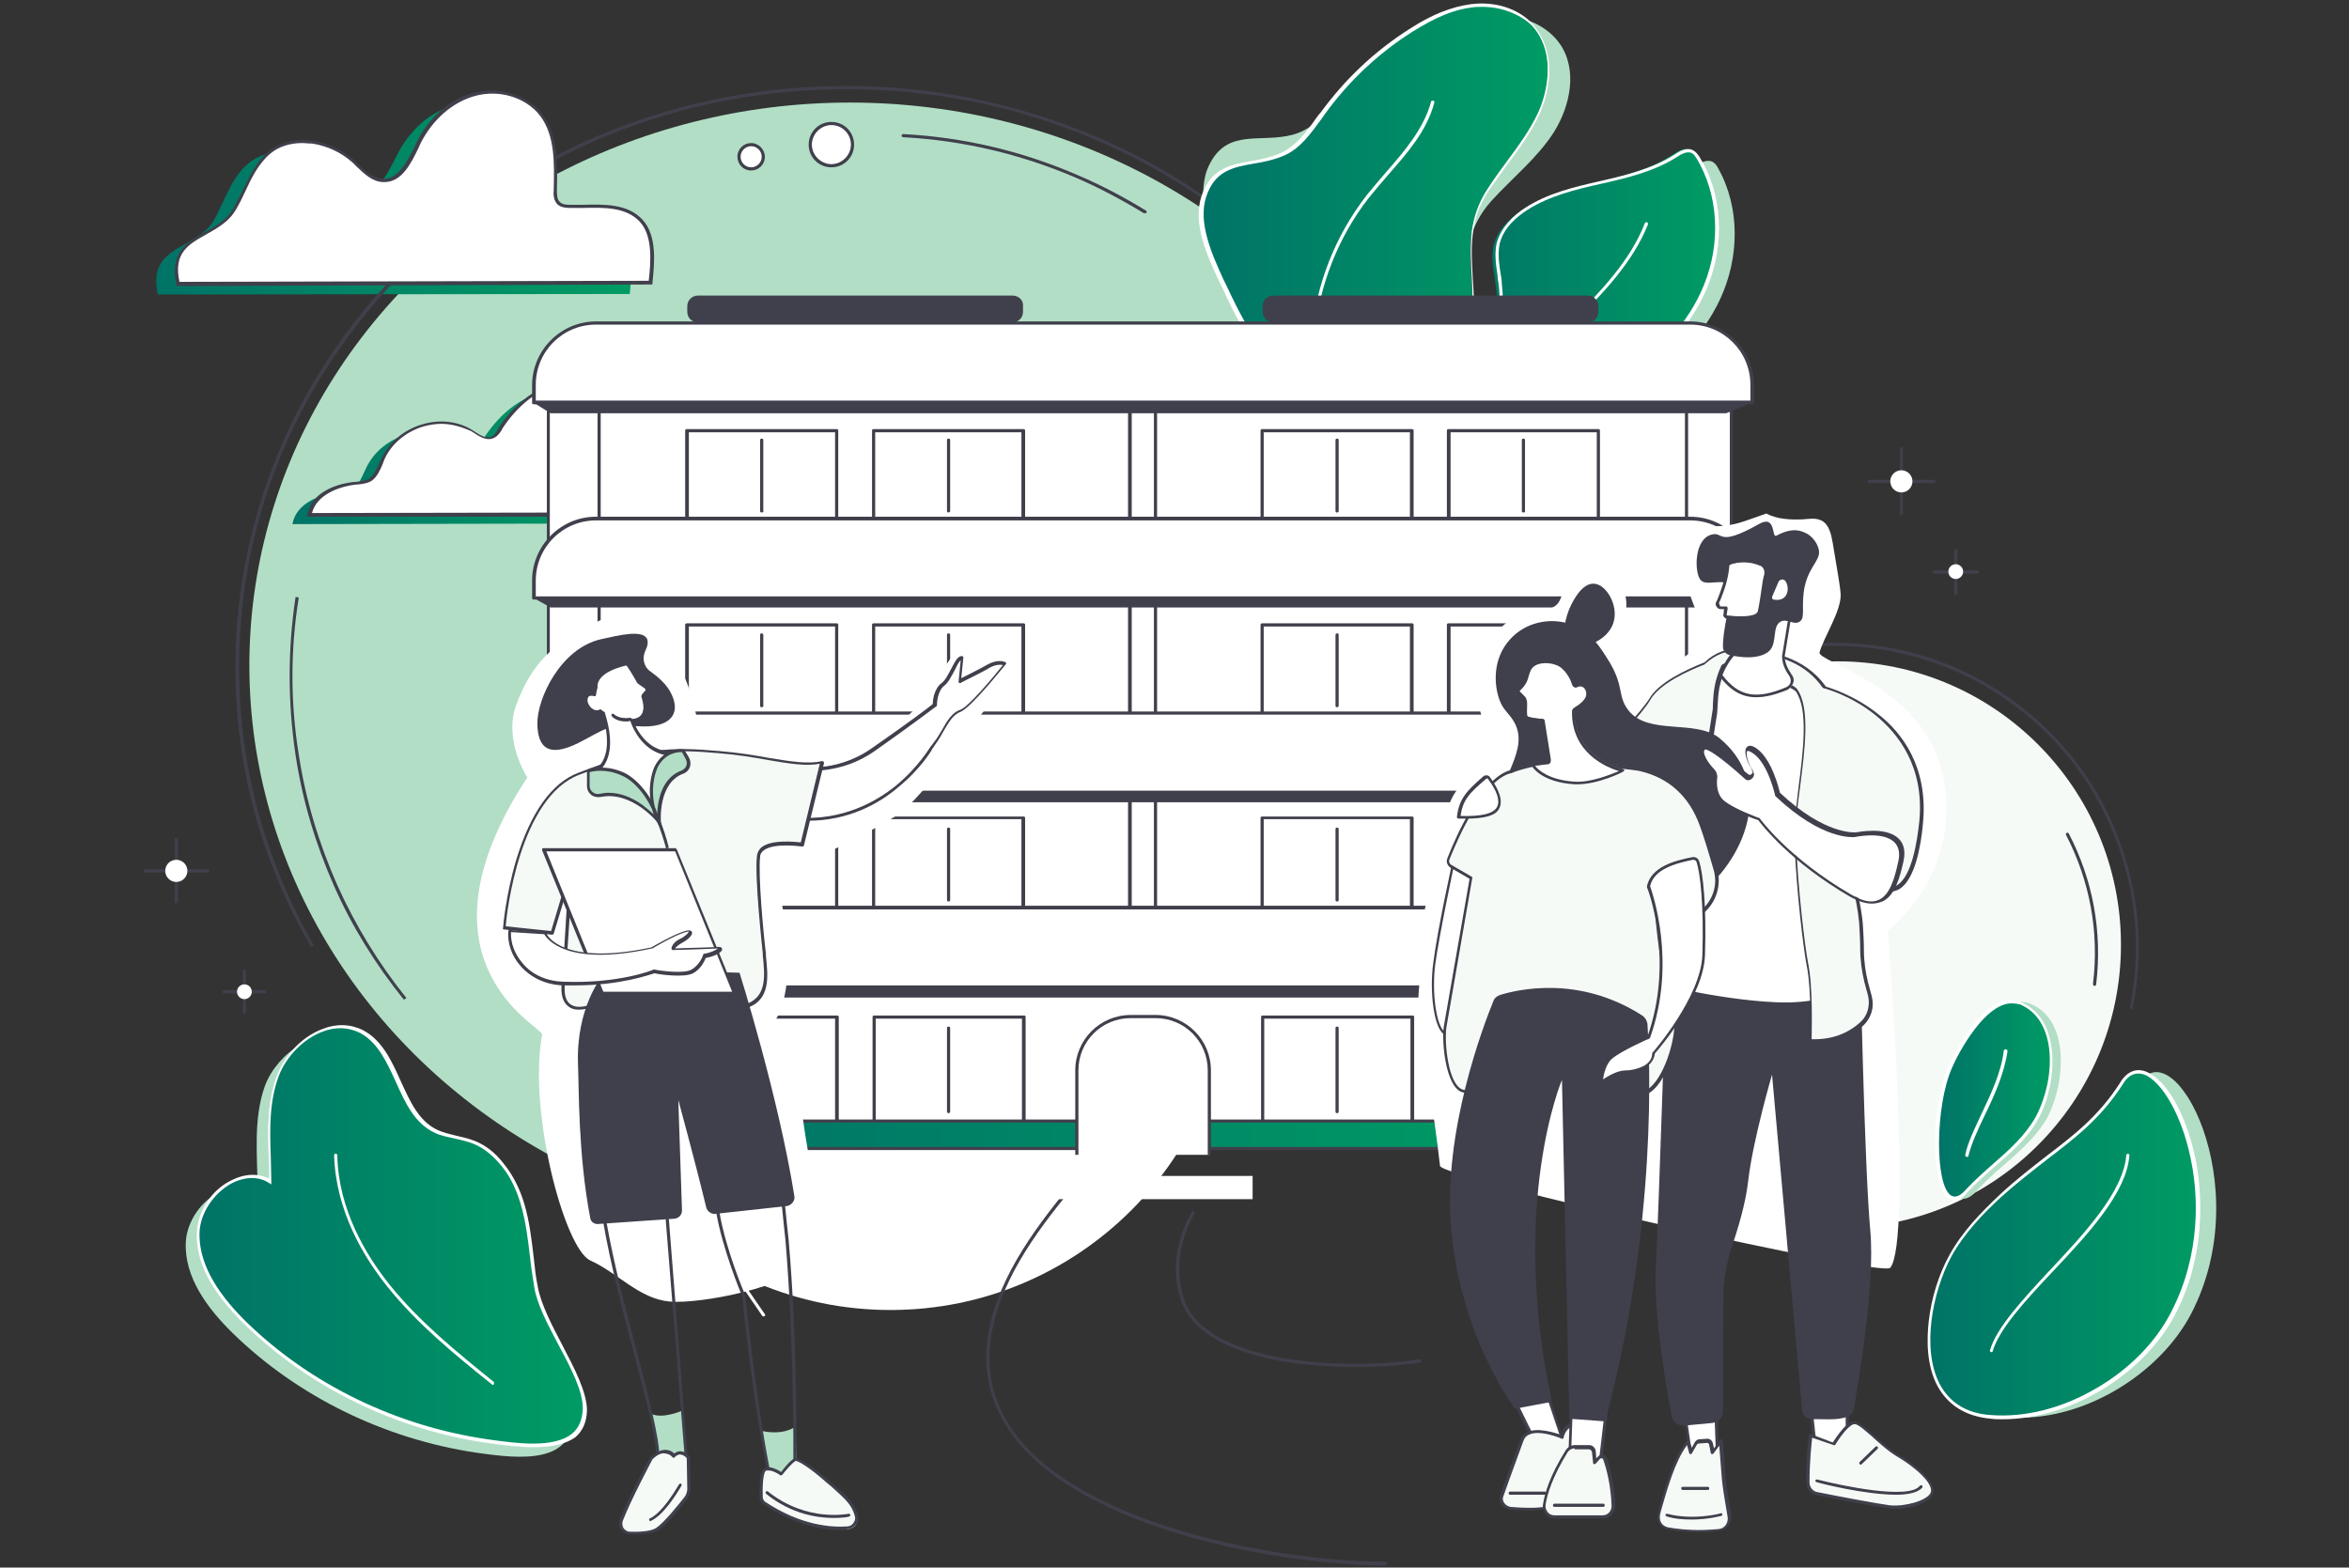 <?xml version="1.0" encoding="utf-8"?><!--Generator: Adobe Illustrator 24.0.1, SVG Export Plug-In . SVG Version: 6.00 Build 0)--><svg version="1.1" id="Слой_1" xmlns="http://www.w3.org/2000/svg" xmlns:xlink="http://www.w3.org/1999/xlink" x="0px" y="0px" viewBox="0 0 445 297" style="enable-background:new 0 0 445 297" xml:space="preserve"><rect x="0" y="0" width="445" height="297" fill="#333333" stroke="none"/><style type="text/css">.st0{fill:#F6FAF7;}
	.st1{fill:#B2DEC6;}
	.st2{fill:#FFFFFF;}
	.st3{fill:url(#SVGID_1_);}
	.st4{fill:url(#SVGID_2_);}
	.st5{fill:url(#SVGID_3_);}
	.st6{fill:url(#SVGID_4_);}
	.st7{fill:#40404C;}
	.st8{fill:url(#SVGID_5_);}
	.st9{fill:url(#SVGID_6_);}
	.st10{display:none;fill:#FFFFFF;}
	.st11{fill:url(#SVGID_7_);}
	.st12{fill:url(#SVGID_8_);}</style><g><g><circle class="st0" cx="348.1" cy="179" r="53.7"/><path class="st1" d="M390,205.4c1.1-6,0.2-12.9-5.3-15.2c-5.9-2.5-11.7,8.2-13.5,12c-4,9-3.4,30.8,3.3,23.4
			c4.2-4.7,10-8.1,13.2-13.6C388.7,210.2,389.5,207.9,390,205.4z"/><ellipse transform="matrix(3.044556e-02 -1 1 3.044556e-02 30.074 284.036)" class="st1" cx="161.4" cy="126.5" rx="107" ry="114.2"/><circle class="st2" cx="168.7" cy="183.7" r="64.5"/><path class="st1" d="M277,73.4c3.5,0.4,6.2-3,7.5-6.3c1.6-3.9,2.2-8.3,1.9-12.5c-0.2-2.6-0.8-5.2-0.1-7.7c0.8-2.8,3.1-5,5.7-6.5
			c8.8-5.2,20.4-3.9,29.2-9c1-0.6,2.3-1.3,3.3-0.7c0.5,0.3,0.8,0.8,1,1.2c4.2,7.5,4,16.9,0.4,24.7c-3.6,7.8-10.2,13.9-17.7,17.9
			c-7.6,4-16,6-24.5,7"/><linearGradient id="SVGID_1_" gradientUnits="userSpaceOnUse" x1="275.081" y1="54.822" x2="325.163" y2="54.822"><stop offset="0" style="stop-color:#007367"/><stop offset="1" style="stop-color:#009B64"/></linearGradient><path class="st3" d="M275.1,73.7c3.5,0.2,6-3.4,7.1-6.7c1.4-4,1.8-8.4,1.2-12.6c-0.3-2.6-1-5.1-0.5-7.7c0.6-2.9,2.9-5.2,5.3-6.8
			c8.5-5.7,20.1-5,28.7-10.6c1-0.7,2.2-1.4,3.3-0.9c0.5,0.2,0.8,0.7,1.1,1.2c4.6,7.2,4.9,16.7,1.8,24.7c-3.1,8-9.4,14.4-16.7,18.8
			c-7.3,4.4-15.7,6.9-24.1,8.3"/><linearGradient id="SVGID_2_" gradientUnits="userSpaceOnUse" x1="366.875" y1="208.368" x2="388.591" y2="208.368"><stop offset="0" style="stop-color:#007367"/><stop offset="1" style="stop-color:#009B64"/></linearGradient><path class="st4" d="M388.2,205.3c1.1-6,0.2-12.9-5.3-15.2c-5.9-2.5-11.7,8.2-13.5,12c-4,9-3.4,30.8,3.3,23.4
			c4.2-4.7,10-8.1,13.2-13.6C386.9,210.1,387.7,207.8,388.2,205.3z"/><path class="st1" d="M44.1,252.6c-4.8-4.7-9.2-10.6-8.9-17.2c0.3-6.7,7.8-12.9,13.6-9.6c0-6.7-0.9-13.7,1.4-20.1
			c2.4-6.3,9.9-11.4,15.9-8.3c7.1,3.7,6.8,15.5,14.1,18.9c2,0.9,4.3,1.1,6.4,1.8c5.1,1.7,8.4,6.7,9.9,11.9
			c1.5,5.1,1.7,10.6,2.6,15.9c1.2,7.2,9.4,16.9,9.2,23.3c-0.2,8.9-12.4,6.8-18.3,6C72.9,272.6,56.5,264.7,44.1,252.6z"/><linearGradient id="SVGID_3_" gradientUnits="userSpaceOnUse" x1="29.576" y1="37.73" x2="119.597" y2="37.73"><stop offset="0" style="stop-color:#007367"/><stop offset="1" style="stop-color:#009B64"/></linearGradient><path class="st5" d="M119.3,55.7c0.4-3.9,0.9-8.9-1.8-11.7c-3.2-3.4-8.6-2.7-13.3-2.7c-0.8,0-1.7-0.1-2.3-0.6
			c-0.7-0.6-0.7-1.7-0.6-2.6c0.1-4.9,0.3-10.3-2.7-14.2c-2.9-3.7-8.2-5.1-12.8-3.9c-4.5,1.3-8.2,4.8-10.4,9
			c-1.6,3.1-3.3,7.3-6.8,7.2c-2.3-0.1-4-2.1-5.7-3.6c-4.3-3.9-11.5-5.3-15.9-1.6c-3.2,2.7-4.4,7-6.4,10.6
			c-3.3,5.9-12.8,4.6-10.7,14.2L119.3,55.7z"/><linearGradient id="SVGID_4_" gradientUnits="userSpaceOnUse" x1="55.375" y1="86.734" x2="116.14" y2="86.734"><stop offset="0" style="stop-color:#007367"/><stop offset="1" style="stop-color:#009B64"/></linearGradient><path class="st6" d="M110.3,99.2l-54.9,0.1c0.7-3.9,5-5.6,8.7-6c1-0.1,2-0.2,2.8-0.7c1.2-0.8,1.7-2.4,2.4-3.8
			c2.9-6.3,11.2-8.9,16.9-5.4c1.3,0.8,2.8,1.9,4.1,1.2c0.6-0.3,0.9-0.9,1.3-1.5c2.5-3.9,6.1-7.3,10.4-8.5c4.3-1.2,9.4,0.3,12,4.2
			c1.6,2.5,2,5.7,2.1,8.8c0.1,2.4,0,4.9-0.9,7.2C114.4,97,112.6,99.2,110.3,99.2z"/><path class="st1" d="M245,25.5c3.6-1,6.2-4,8.8-6.6c5.4-5.5,11.9-9.9,18.9-13c3.8-1.7,7.8-3,12-2.9s8.4,1.9,10.8,5.3
			c3.4,4.9,2,11.7-1.1,16.7c-3.2,5-7.9,8.7-11.9,13.1c-9.4,10.5-1,23.7-12.4,31.5c-7.6,5.2-17.7,7.8-25.9,2.5
			c-7.7-5-11.4-14.9-13.8-23.3c-1.5-5.2-3.9-12.4-1.3-17.6C232.6,24.2,238.8,27.2,245,25.5z"/></g><g><g><path class="st7" d="M262.7,296.6c-19,0-54.6-6.1-69.2-22.6c-5.1-5.8-7.3-12.4-6.5-19.7c1.3-11,8.4-20.8,15.8-29.8l0.5,0.4
				c-7.4,8.9-14.4,18.6-15.7,29.5c-0.8,7.1,1.3,13.5,6.3,19.2c14.5,16.3,49.9,22.3,68.8,22.3c0,0,0,0,0,0L262.7,296.6
				C262.7,296.6,262.7,296.6,262.7,296.6z"/></g><g><path class="st7" d="M256.9,259c-4.1,0-8.5-0.3-12.8-0.9c-7.9-1.2-17.9-4.3-20.4-11.8c-1.8-5.4-1-11.3,2.2-16.9l0.5,0.3
				c-3.1,5.5-3.8,11.1-2.1,16.4c2.3,7.2,12.1,10.2,19.9,11.4c9.1,1.4,19.3,1,24.9,0l0.1,0.6C266.2,258.6,261.8,259,256.9,259z"/></g><g><path class="st7" d="M403.8,191.3C403.8,191.3,403.8,191.3,403.8,191.3c-0.2,0-0.3-0.2-0.3-0.4c2.2-10.9,1.2-22.1-2.9-32.5
				c-4.2-10.6-11.4-19.6-20.9-26.1c-6.4-4.4-13.4-7.3-20.9-8.8c-7.2-1.5-14.6-1.5-21.9-0.1c-7.3,1.4-14.2,4.1-20.4,8.1
				c-6.4,4.1-11.9,9.5-16.3,15.8c-0.1,0.1-0.3,0.2-0.4,0.1c-0.1-0.1-0.2-0.3-0.1-0.4c4.4-6.4,9.9-11.8,16.4-16
				c6.3-4,13.2-6.8,20.6-8.2c7.4-1.4,14.8-1.3,22.2,0.1c7.6,1.5,14.7,4.5,21.1,8.9c9.6,6.5,16.9,15.7,21.1,26.4
				c4.1,10.5,5.2,21.8,2.9,32.8C404.1,191.2,404,191.3,403.8,191.3z"/></g><g><path class="st7" d="M396.8,186.8C396.8,186.8,396.8,186.8,396.8,186.8c-0.2,0-0.3-0.2-0.3-0.4c1.2-9.8-0.6-19.5-5.1-28.2
				c-0.1-0.2,0-0.3,0.1-0.4c0.2-0.1,0.3,0,0.4,0.1c4.6,8.8,6.4,18.7,5.2,28.6C397.1,186.7,396.9,186.8,396.8,186.8z"/></g><g><path class="st2" d="M113.5,97.4l-54.9,0.1c0.7-3.9,5-5.6,8.7-6c1-0.1,2-0.2,2.8-0.7c1.2-0.8,1.7-2.4,2.4-3.8
				c2.9-6.3,11.2-8.9,16.9-5.4c1.3,0.8,2.8,1.9,4.1,1.2c0.6-0.3,0.9-0.9,1.3-1.5c2.5-3.9,6.1-7.3,10.4-8.5c4.3-1.2,9.4,0.3,12,4.2
				c1.6,2.5,2,5.7,2.1,8.8c0.1,2.4,0,4.9-0.9,7.2C117.5,95.2,115.7,97.4,113.5,97.4z"/><path class="st7" d="M58.1,97.9l0.1-0.4c0.4-1.9,1.5-3.4,3.4-4.5c1.5-0.9,3.5-1.5,5.6-1.7l0.2,0c0.9-0.1,1.8-0.2,2.5-0.6
				c0.9-0.6,1.4-1.8,1.9-2.9c0.1-0.3,0.2-0.5,0.4-0.8c1.5-3.2,4.3-5.6,7.8-6.6c3.3-1,6.8-0.6,9.5,1.1c0.1,0.1,0.2,0.1,0.3,0.2
				c1.2,0.8,2.4,1.5,3.4,1c0.5-0.3,0.8-0.8,1.1-1.3l0-0.1c2.9-4.5,6.7-7.5,10.6-8.6c2.2-0.6,4.6-0.5,6.8,0.2
				c2.3,0.8,4.2,2.2,5.5,4.1c1.8,2.8,2.1,6.2,2.2,8.9c0.1,2.1,0,4.8-0.9,7.3c-0.5,1.2-1.2,2.4-2,3.2c-1,1-2.1,1.5-3.2,1.5L58.1,97.9
				z M83.6,80.3c-1.1,0-2.3,0.2-3.4,0.5c-3.3,1-6.1,3.3-7.4,6.3c-0.1,0.3-0.2,0.5-0.3,0.8c-0.5,1.2-1.1,2.5-2.1,3.2
				c-0.8,0.5-1.8,0.6-2.7,0.7l-0.2,0c-3.5,0.4-7.5,2-8.4,5.4l54.5-0.1c2.2,0,3.9-2.3,4.6-4.3c0.9-2.3,0.9-5,0.9-7.1
				c-0.1-2.6-0.4-6-2.1-8.6c-1.2-1.8-2.9-3.2-5.1-3.9c-2.1-0.7-4.4-0.7-6.5-0.2c-3.8,1-7.5,4-10.3,8.3l0,0.1
				c-0.4,0.6-0.8,1.2-1.4,1.5c-1.4,0.8-2.9-0.2-4.1-1c-0.1-0.1-0.2-0.1-0.3-0.2C87.5,80.9,85.6,80.3,83.6,80.3z"/></g><g><path class="st7" d="M58.9,179.4c-4.6-8-8.2-16.4-10.6-25.2c-2.5-9-3.7-18.4-3.7-27.8c0-14.9,3.1-29.3,9.1-42.9
				c5.8-13.1,14.2-24.9,24.8-35c10.6-10.1,23-18,36.8-23.6c14.3-5.7,29.4-8.6,45-8.6c16.4,0,32.2,3.2,47.1,9.5
				c7.1,3,14,6.7,20.3,11.1c6.3,4.3,12.2,9.2,17.5,14.6l-0.5,0.4c-5.3-5.4-11.1-10.3-17.4-14.6c-6.3-4.3-13.1-8-20.2-11
				c-14.8-6.3-30.5-9.4-46.8-9.4c-15.5,0-30.6,2.9-44.8,8.6C101.8,31.1,89.5,39,79,49C68.4,59.1,60.1,70.8,54.3,83.8
				c-6,13.5-9,27.8-9,42.6c0,9.4,1.2,18.7,3.7,27.7c2.4,8.7,5.9,17.1,10.5,25.1L58.9,179.4z"/></g><g><path class="st7" d="M76.5,189.4c-5.3-6.6-9.8-13.8-13.2-21.5c-3.5-7.9-6-16.2-7.3-24.8c-1.5-10-1.5-20.1,0-30l0.6,0.1
				c-1.6,9.9-1.6,19.9,0,29.8c1.3,8.5,3.8,16.8,7.3,24.7c3.4,7.6,7.8,14.8,13.1,21.4L76.5,189.4z"/></g><g><path class="st7" d="M216.9,40.4c-0.1,0-0.1,0-0.2,0c-4.1-2.5-8.4-4.8-12.8-6.7c-10.5-4.5-21.5-7.1-32.8-7.7
				c-0.2,0-0.3-0.2-0.3-0.3c0-0.2,0.2-0.3,0.3-0.3c11.4,0.6,22.5,3.2,33.1,7.8c4.5,1.9,8.8,4.2,12.9,6.7c0.1,0.1,0.2,0.3,0.1,0.4
				C217.1,40.4,217,40.4,216.9,40.4z"/></g><g><path class="st2" d="M282.7,80.6l-0.1-0.6c9.5-1.5,17.2-4.1,23.7-7.8c7.7-4.5,13.6-11,16.5-18.2c3.3-8.1,2.7-17.2-1.4-24
				c-0.3-0.4-0.5-0.8-0.9-1c-0.8-0.4-1.9,0.1-2.9,0.8c-4.3,2.7-9.3,3.9-14.2,5c-4.9,1.1-9.9,2.3-14.1,5c-2,1.3-4.5,3.4-5.2,6.4
				c-0.4,1.9-0.1,3.9,0.2,5.8c0.1,0.5,0.2,1.1,0.2,1.7c0.5,4.2,0.1,8.5-1.3,12.5c-0.6,1.8-1.6,3.5-2.7,4.7c-1.4,1.4-3,2.2-4.7,2
				l0-0.6c3.3,0.2,5.7-3.3,6.8-6.3c1.4-3.9,1.8-8.1,1.3-12.2c-0.1-0.5-0.2-1.1-0.2-1.6c-0.3-2-0.6-4-0.2-6c0.8-3.2,3.4-5.5,5.4-6.8
				c4.3-2.8,9.4-4,14.3-5.1c4.8-1.1,9.8-2.3,14-5c0.9-0.6,2.3-1.5,3.6-0.8c0.5,0.3,0.9,0.8,1.2,1.3c4.3,6.9,4.8,16.3,1.5,24.5
				c-3,7.3-8.9,13.9-16.8,18.5C300.1,76.5,292.3,79.1,282.7,80.6z"/></g><g><path class="st2" d="M289.7,69.7c-0.1,0-0.2,0-0.2-0.1c-0.1-0.1-0.1-0.3,0-0.4l8.5-8.7c5.1-5.2,10.8-11,13.6-18.2
				c0.1-0.2,0.2-0.2,0.4-0.2c0.2,0.1,0.2,0.2,0.2,0.4c-2.9,7.3-8.7,13.2-13.8,18.4l-8.5,8.7C289.9,69.7,289.8,69.7,289.7,69.7z"/></g><g><linearGradient id="SVGID_5_" gradientUnits="userSpaceOnUse" x1="227.538" y1="38.973" x2="293.323" y2="38.973"><stop offset="0" style="stop-color:#007367"/><stop offset="1" style="stop-color:#009B64"/></linearGradient><path class="st8" d="M242.9,29.3c3.4-1.5,5.5-4.9,7.7-7.9c4.5-6.2,10.2-11.6,16.7-15.7c3.5-2.2,7.3-4.1,11.4-4.6
				s8.6,0.6,11.4,3.6c4.1,4.3,3.8,11.3,1.4,16.7c-2.4,5.4-6.5,9.8-9.8,14.8c-7.7,11.8,2.5,23.6-7.5,33c-6.8,6.3-16.3,10.4-25.2,6.3
				c-8.4-3.8-13.5-13-17.1-21c-2.2-4.9-5.7-11.7-3.9-17.2C230.5,29.8,237.1,31.8,242.9,29.3z"/><path class="st2" d="M256.5,77.3c-2.6,0-5.2-0.5-7.6-1.6c-3.9-1.7-7.3-4.7-10.5-9c-2.4-3.2-4.5-7-6.8-12.1
				c-0.2-0.4-0.4-0.8-0.6-1.2c-2.3-4.9-5.1-11-3.4-16.2c1.7-5.3,5.5-6,9.5-6.7c1.8-0.3,3.7-0.7,5.5-1.5l0.1,0.3l-0.1-0.3
				c2.9-1.3,4.9-4,6.8-6.7c0.3-0.4,0.5-0.7,0.8-1c4.6-6.3,10.2-11.6,16.8-15.8c4.3-2.8,8-4.2,11.6-4.7c4.6-0.6,9,0.8,11.7,3.7
				c1.9,2.1,3,4.9,3.2,8.1c0.1,2.9-0.5,6-1.8,8.9c-1.6,3.6-4,6.8-6.3,9.9c-1.2,1.6-2.4,3.3-3.5,4.9c-3.6,5.5-3.2,11-2.9,16.3
				c0.4,6,0.7,11.7-4.7,16.8c-3.7,3.4-7.8,5.9-11.9,7.1C260.5,77,258.5,77.3,256.5,77.3z M280.8,1.3c-0.6,0-1.3,0-1.9,0.1
				c-3.5,0.4-7,1.9-11.3,4.6c-6.5,4.1-12.1,9.4-16.6,15.6c-0.2,0.3-0.5,0.7-0.7,1c-2,2.7-4,5.6-7.1,6.9c-1.9,0.8-3.8,1.2-5.7,1.5
				c-4,0.7-7.4,1.4-9,6.3c-1.6,4.9,1.1,10.9,3.3,15.7c0.2,0.4,0.4,0.8,0.6,1.2c2.3,5,4.4,8.8,6.8,12c3.1,4.2,6.5,7.1,10.2,8.8
				c4.1,1.9,8.5,2.1,13.2,0.7c4.1-1.2,8.1-3.6,11.7-7c5.2-4.8,4.8-10.4,4.5-16.3c-0.3-5.4-0.7-11,3-16.6c1.1-1.7,2.3-3.4,3.5-5
				c2.3-3.1,4.6-6.2,6.2-9.7c1.2-2.8,1.8-5.8,1.7-8.6c-0.1-3.1-1.2-5.8-3-7.7C287.8,2.6,284.4,1.3,280.8,1.3z"/></g><g><path class="st2" d="M248.8,63.7C248.8,63.7,248.8,63.7,248.8,63.7c-0.2,0-0.3-0.2-0.3-0.3c0.8-9.5,4.5-18.8,10.4-26.4
				c1.2-1.5,2.5-3,3.7-4.4c3.5-4,7.1-8.2,8.5-13.3c0-0.2,0.2-0.3,0.4-0.2c0.2,0,0.3,0.2,0.2,0.4c-1.4,5.3-5.1,9.5-8.7,13.6
				c-1.2,1.4-2.5,2.9-3.7,4.4c-5.8,7.4-9.4,16.7-10.3,26C249.1,63.6,249,63.7,248.8,63.7z"/></g><g><g><polyline class="st2" points="103.9,215.9 103.9,69.7 328,69.7 328,215.9 103.9,215.9 				"/><path class="st7" d="M328,216.2H103.9c-0.2,0-0.3-0.1-0.3-0.3V69.7c0-0.2,0.1-0.3,0.3-0.3H328c0.2,0,0.3,0.1,0.3,0.3v146.2
					C328.3,216.1,328.2,216.2,328,216.2z M104.2,215.6h223.5V70H104.2V215.6z"/></g><rect x="319.5" y="76" class="st2" width="8.2" height="49.7"/><g><g><path class="st7" d="M300.8,56h-59.6c-1.1,0-2,0.9-2,2v1.1c0,1.1,0.9,2,2,2h59.6c1.1,0,2-0.9,2-2V58
						C302.8,56.9,301.9,56,300.8,56z"/></g><g><path class="st7" d="M191.8,56h-59.6c-1.1,0-2,0.9-2,2v1.1c0,1.1,0.9,2,2,2h59.6c1.1,0,2-0.9,2-2V58
						C193.9,56.9,193,56,191.8,56z"/></g></g><rect x="104.2" y="76" class="st2" width="9.3" height="49.7"/><g><path class="st2" d="M331.9,76.3H101.1V73c0-6.5,5.3-11.8,11.8-11.8h207.2c6.5,0,11.8,5.3,11.8,11.8V76.3z"/><path class="st7" d="M331.9,76.6H101.1c-0.2,0-0.3-0.1-0.3-0.3v-3.3c0-6.6,5.4-12.1,12.1-12.1h207.3c6.6,0,12.1,5.4,12.1,12.1
					v3.3C332.2,76.4,332.1,76.6,331.9,76.6z M101.4,75.9h230.2v-3c0-6.3-5.1-11.4-11.4-11.4H112.9c-6.3,0-11.4,5.1-11.4,11.4V75.9z"/></g><g><rect x="274.5" y="81.6" class="st2" width="28.4" height="29.7"/><path class="st7" d="M302.8,111.5h-28.4c-0.2,0-0.3-0.1-0.3-0.3V81.6c0-0.2,0.1-0.3,0.3-0.3h28.4c0.2,0,0.3,0.1,0.3,0.3v29.7
					C303.1,111.4,303,111.5,302.8,111.5z M274.8,110.9h27.7v-29h-27.7V110.9z"/></g><g><rect x="239.1" y="81.6" class="st2" width="28.4" height="29.7"/><path class="st7" d="M267.5,111.5h-28.4c-0.2,0-0.3-0.1-0.3-0.3V81.6c0-0.2,0.1-0.3,0.3-0.3h28.4c0.2,0,0.3,0.1,0.3,0.3v29.7
					C267.8,111.4,267.7,111.5,267.5,111.5z M239.4,110.9h27.7v-29h-27.7V110.9z"/></g><g><rect x="214.1" y="76.5" class="st2" width="4.9" height="98.2"/><path class="st7" d="M218.9,175.1h-4.9c-0.2,0-0.3-0.1-0.3-0.3V76.5c0-0.2,0.1-0.3,0.3-0.3h4.9c0.2,0,0.3,0.1,0.3,0.3v98.2
					C219.3,174.9,219.1,175.1,218.9,175.1z M214.4,174.5h4.2V76.8h-4.2V174.5z"/></g><g><g><line class="st2" x1="319.5" y1="77.5" x2="319.5" y2="219.7"/><path class="st7" d="M319.5,220c-0.2,0-0.3-0.1-0.3-0.3V77.5c0-0.2,0.1-0.3,0.3-0.3c0.2,0,0.3,0.1,0.3,0.3v142.2
						C319.8,219.9,319.7,220,319.5,220z"/></g><g><line class="st2" x1="113.5" y1="77.5" x2="113.5" y2="219.7"/><path class="st7" d="M113.5,220c-0.2,0-0.3-0.1-0.3-0.3V77.5c0-0.2,0.1-0.3,0.3-0.3c0.2,0,0.3,0.1,0.3,0.3v142.2
						C113.8,219.9,113.7,220,113.5,220z"/></g></g><g><polygon class="st7" points="104.3,78.3 327,78.3 331.9,76.3 101.1,76.3 				"/></g><g><line class="st2" x1="288.6" y1="83.4" x2="288.6" y2="96.8"/><path class="st7" d="M288.6,97.1c-0.2,0-0.3-0.1-0.3-0.3V83.4c0-0.2,0.1-0.3,0.3-0.3s0.3,0.1,0.3,0.3v13.4
					C289,97,288.8,97.1,288.6,97.1z"/></g><g><line class="st2" x1="253.3" y1="83.4" x2="253.3" y2="96.8"/><path class="st7" d="M253.3,97.1c-0.2,0-0.3-0.1-0.3-0.3V83.4c0-0.2,0.1-0.3,0.3-0.3s0.3,0.1,0.3,0.3v13.4
					C253.6,97,253.5,97.1,253.3,97.1z"/></g><g><g><rect x="165.5" y="81.6" class="st2" width="28.4" height="29.7"/><path class="st7" d="M193.9,111.5h-28.4c-0.2,0-0.3-0.1-0.3-0.3V81.6c0-0.2,0.1-0.3,0.3-0.3h28.4c0.2,0,0.3,0.1,0.3,0.3v29.7
						C194.2,111.4,194,111.5,193.9,111.5z M165.8,110.9h27.7v-29h-27.7V110.9z"/></g><g><line class="st2" x1="179.7" y1="83.4" x2="179.7" y2="96.8"/><path class="st7" d="M179.7,97.1c-0.2,0-0.3-0.1-0.3-0.3V83.4c0-0.2,0.1-0.3,0.3-0.3c0.2,0,0.3,0.1,0.3,0.3v13.4
						C180,97,179.8,97.1,179.7,97.1z"/></g></g><g><g><rect x="130.2" y="81.6" class="st2" width="28.4" height="29.7"/><path class="st7" d="M158.5,111.5h-28.4c-0.2,0-0.3-0.1-0.3-0.3V81.6c0-0.2,0.1-0.3,0.3-0.3h28.4c0.2,0,0.3,0.1,0.3,0.3v29.7
						C158.8,111.4,158.7,111.5,158.5,111.5z M130.5,110.9h27.7v-29h-27.7V110.9z"/></g><g><line class="st2" x1="144.3" y1="83.4" x2="144.3" y2="96.8"/><path class="st7" d="M144.3,97.1c-0.2,0-0.3-0.1-0.3-0.3V83.4c0-0.2,0.1-0.3,0.3-0.3s0.3,0.1,0.3,0.3v13.4
						C144.7,97,144.5,97.1,144.3,97.1z"/></g></g><g><path class="st2" d="M331.9,113.3H101.1V110c0-6.5,5.3-11.8,11.8-11.8h207.2c6.5,0,11.8,5.3,11.8,11.8V113.3z"/><path class="st7" d="M331.9,113.6H101.1c-0.2,0-0.3-0.1-0.3-0.3V110c0-6.6,5.4-12.1,12.1-12.1h207.3c6.6,0,12.1,5.4,12.1,12.1
					v3.3C332.2,113.5,332.1,113.6,331.9,113.6z M101.4,113h230.2v-3c0-6.3-5.1-11.4-11.4-11.4H112.9c-6.3,0-11.4,5.1-11.4,11.4V113z
					"/></g><g><polygon class="st7" points="104.3,115.1 327,115.1 331.9,113.3 101.1,113.3 				"/></g><g><rect x="274.5" y="118.4" class="st2" width="28.4" height="29.7"/><path class="st7" d="M302.8,148.4h-28.4c-0.2,0-0.3-0.1-0.3-0.3v-29.7c0-0.2,0.1-0.3,0.3-0.3h28.4c0.2,0,0.3,0.1,0.3,0.3v29.7
					C303.1,148.3,303,148.4,302.8,148.4z M274.8,147.8h27.7v-29.1h-27.7V147.8z"/></g><g><rect x="239.1" y="118.4" class="st2" width="28.4" height="29.7"/><path class="st7" d="M267.5,148.4h-28.4c-0.2,0-0.3-0.1-0.3-0.3v-29.7c0-0.2,0.1-0.3,0.3-0.3h28.4c0.2,0,0.3,0.1,0.3,0.3v29.7
					C267.8,148.3,267.7,148.4,267.5,148.4z M239.4,147.8h27.7v-29.1h-27.7V147.8z"/></g><g><line class="st2" x1="288.6" y1="120.2" x2="288.6" y2="133.6"/><path class="st7" d="M288.6,134c-0.2,0-0.3-0.1-0.3-0.3v-13.4c0-0.2,0.1-0.3,0.3-0.3s0.3,0.1,0.3,0.3v13.4
					C289,133.8,288.8,134,288.6,134z"/></g><g><line class="st2" x1="253.3" y1="120.2" x2="253.3" y2="133.6"/><path class="st7" d="M253.3,134c-0.2,0-0.3-0.1-0.3-0.3v-13.4c0-0.2,0.1-0.3,0.3-0.3s0.3,0.1,0.3,0.3v13.4
					C253.6,133.8,253.5,134,253.3,134z"/></g><g><rect x="165.5" y="118.4" class="st2" width="28.4" height="29.7"/><path class="st7" d="M193.9,148.4h-28.4c-0.2,0-0.3-0.1-0.3-0.3v-29.7c0-0.2,0.1-0.3,0.3-0.3h28.4c0.2,0,0.3,0.1,0.3,0.3v29.7
					C194.2,148.3,194,148.4,193.9,148.4z M165.8,147.8h27.7v-29.1h-27.7V147.8z"/></g><g><rect x="130.2" y="118.4" class="st2" width="28.4" height="29.7"/><path class="st7" d="M158.5,148.4h-28.4c-0.2,0-0.3-0.1-0.3-0.3v-29.7c0-0.2,0.1-0.3,0.3-0.3h28.4c0.2,0,0.3,0.1,0.3,0.3v29.7
					C158.8,148.3,158.7,148.4,158.5,148.4z M130.5,147.8h27.7v-29.1h-27.7V147.8z"/></g><g><line class="st2" x1="179.7" y1="120.2" x2="179.7" y2="133.6"/><path class="st7" d="M179.7,134c-0.2,0-0.3-0.1-0.3-0.3v-13.4c0-0.2,0.1-0.3,0.3-0.3c0.2,0,0.3,0.1,0.3,0.3v13.4
					C180,133.8,179.9,134,179.7,134z"/></g><g><line class="st2" x1="144.3" y1="120.2" x2="144.3" y2="133.6"/><path class="st7" d="M144.3,134c-0.2,0-0.3-0.1-0.3-0.3v-13.4c0-0.2,0.1-0.3,0.3-0.3s0.3,0.1,0.3,0.3v13.4
					C144.7,133.8,144.5,134,144.3,134z"/></g><g><path class="st2" d="M331.9,150.1H101.1v-3.3c0-6.5,5.3-11.8,11.8-11.8h207.2c6.5,0,11.8,5.3,11.8,11.8V150.1z"/><path class="st7" d="M331.9,150.5H101.1c-0.2,0-0.3-0.1-0.3-0.3v-3.3c0-6.6,5.4-12.1,12.1-12.1h207.3c6.6,0,12.1,5.4,12.1,12.1
					v3.3C332.2,150.3,332.1,150.5,331.9,150.5z M101.4,149.8h230.2v-3c0-6.3-5.1-11.4-11.4-11.4H112.9c-6.3,0-11.4,5.1-11.4,11.4
					V149.8z"/></g><g><polygon class="st7" points="104.3,152 327,152 331.9,150.1 101.1,150.1 				"/></g><g><rect x="274.5" y="154" class="st2" width="28.4" height="31"/><path class="st7" d="M302.8,185.3h-28.4c-0.2,0-0.3-0.1-0.3-0.3v-31c0-0.2,0.1-0.3,0.3-0.3h28.4c0.2,0,0.3,0.1,0.3,0.3v31
					C303.1,185.1,303,185.3,302.8,185.3z M274.8,184.6h27.7v-30.3h-27.7V184.6z"/></g><g><rect x="239.1" y="155" class="st2" width="28.4" height="30"/><path class="st7" d="M267.5,185.3h-28.4c-0.2,0-0.3-0.1-0.3-0.3v-30c0-0.2,0.1-0.3,0.3-0.3h28.4c0.2,0,0.3,0.1,0.3,0.3v30
					C267.8,185.1,267.7,185.3,267.5,185.3z M239.4,184.6h27.7v-29.4h-27.7V184.6z"/></g><g><line class="st2" x1="288.6" y1="157.1" x2="288.6" y2="170.5"/><path class="st7" d="M288.6,170.8c-0.2,0-0.3-0.1-0.3-0.3v-13.4c0-0.2,0.1-0.3,0.3-0.3s0.3,0.1,0.3,0.3v13.4
					C289,170.7,288.8,170.8,288.6,170.8z"/></g><g><line class="st2" x1="253.3" y1="157.1" x2="253.3" y2="170.5"/><path class="st7" d="M253.3,170.8c-0.2,0-0.3-0.1-0.3-0.3v-13.4c0-0.2,0.1-0.3,0.3-0.3s0.3,0.1,0.3,0.3v13.4
					C253.6,170.7,253.5,170.8,253.3,170.8z"/></g><g><rect x="165.5" y="155" class="st2" width="28.4" height="30"/><path class="st7" d="M193.9,185.3h-28.4c-0.2,0-0.3-0.1-0.3-0.3v-30c0-0.2,0.1-0.3,0.3-0.3h28.4c0.2,0,0.3,0.1,0.3,0.3v30
					C194.2,185.1,194,185.3,193.9,185.3z M165.8,184.6h27.7v-29.4h-27.7V184.6z"/></g><g><rect x="130.2" y="154" class="st2" width="28.4" height="31"/><path class="st7" d="M158.5,185.3h-28.4c-0.2,0-0.3-0.1-0.3-0.3v-31c0-0.2,0.1-0.3,0.3-0.3h28.4c0.2,0,0.3,0.1,0.3,0.3v31
					C158.8,185.1,158.7,185.3,158.5,185.3z M130.5,184.6h27.7v-30.3h-27.7V184.6z"/></g><g><line class="st2" x1="179.7" y1="157.1" x2="179.7" y2="170.5"/><path class="st7" d="M179.7,170.8c-0.2,0-0.3-0.1-0.3-0.3v-13.4c0-0.2,0.1-0.3,0.3-0.3c0.2,0,0.3,0.1,0.3,0.3v13.4
					C180,170.7,179.9,170.8,179.7,170.8z"/></g><g><line class="st2" x1="144.3" y1="157.1" x2="144.3" y2="170.5"/><path class="st7" d="M144.3,170.8c-0.2,0-0.3-0.1-0.3-0.3v-13.4c0-0.2,0.1-0.3,0.3-0.3s0.3,0.1,0.3,0.3v13.4
					C144.7,170.7,144.5,170.8,144.3,170.8z"/></g><g><polyline class="st2" points="165.5,215.9 165.5,192.6 193.9,192.6 193.9,215.9 				"/><path class="st7" d="M193.9,216.2c-0.2,0-0.3-0.1-0.3-0.3V193h-27.7v22.9c0,0.2-0.1,0.3-0.3,0.3c-0.2,0-0.3-0.1-0.3-0.3v-23.2
					c0-0.2,0.1-0.3,0.3-0.3h28.4c0.2,0,0.3,0.1,0.3,0.3v23.2C194.2,216.1,194,216.2,193.9,216.2z"/></g><g><polyline class="st2" points="130.2,215.9 130.2,192.6 158.5,192.6 158.5,215.9 				"/><path class="st7" d="M158.5,216.2c-0.2,0-0.3-0.1-0.3-0.3V193h-27.7v22.9c0,0.2-0.1,0.3-0.3,0.3s-0.3-0.1-0.3-0.3v-23.2
					c0-0.2,0.1-0.3,0.3-0.3h28.4c0.2,0,0.3,0.1,0.3,0.3v23.2C158.8,216.1,158.7,216.2,158.5,216.2z"/></g><g><rect x="274.5" y="192.6" class="st2" width="28.4" height="23.2"/><path class="st7" d="M302.8,216.2h-28.4c-0.2,0-0.3-0.1-0.3-0.3v-23.2c0-0.2,0.1-0.3,0.3-0.3h28.4c0.2,0,0.3,0.1,0.3,0.3v23.2
					C303.1,216.1,303,216.2,302.8,216.2z M274.8,215.6h27.7V193h-27.7V215.6z"/></g><g><polyline class="st2" points="239.1,215.9 239.1,192.6 267.5,192.6 267.5,215.9 				"/><path class="st7" d="M267.5,216.2c-0.2,0-0.3-0.1-0.3-0.3V193h-27.7v22.9c0,0.2-0.1,0.3-0.3,0.3s-0.3-0.1-0.3-0.3v-23.2
					c0-0.2,0.1-0.3,0.3-0.3h28.4c0.2,0,0.3,0.1,0.3,0.3v23.2C267.8,216.1,267.7,216.2,267.5,216.2z"/></g><g><line class="st2" x1="288.6" y1="195.7" x2="288.6" y2="212.4"/><path class="st7" d="M288.6,212.7c-0.2,0-0.3-0.1-0.3-0.3v-16.7c0-0.2,0.1-0.3,0.3-0.3s0.3,0.1,0.3,0.3v16.7
					C289,212.6,288.8,212.7,288.6,212.7z"/></g><g><line class="st2" x1="253.3" y1="194.7" x2="253.3" y2="210.6"/><path class="st7" d="M253.3,210.9c-0.2,0-0.3-0.1-0.3-0.3v-15.8c0-0.2,0.1-0.3,0.3-0.3s0.3,0.1,0.3,0.3v15.8
					C253.6,210.8,253.5,210.9,253.3,210.9z"/></g><g><path class="st2" d="M331.9,187H101.1v-3.3c0-6.5,5.3-11.8,11.8-11.8h207.2c6.5,0,11.8,5.3,11.8,11.8V187z"/><path class="st7" d="M331.9,187.3H101.1c-0.2,0-0.3-0.1-0.3-0.3v-3.3c0-6.6,5.4-12.1,12.1-12.1h207.3c6.6,0,12.1,5.4,12.1,12.1
					v3.3C332.2,187.2,332.1,187.3,331.9,187.3z M101.4,186.7h230.2v-3c0-6.3-5.1-11.4-11.4-11.4H112.9c-6.3,0-11.4,5.1-11.4,11.4
					V186.7z"/></g><g><polygon class="st7" points="104.3,189 327,189 331.9,187 101.1,187 				"/></g><g><line class="st2" x1="285.1" y1="200.8" x2="278.9" y2="207.7"/><path class="st7" d="M278.9,208c-0.1,0-0.2,0-0.2-0.1c-0.1-0.1-0.1-0.3,0-0.4l6.2-6.9c0.1-0.1,0.3-0.1,0.4,0
					c0.1,0.1,0.1,0.3,0,0.4l-6.2,6.9C279.1,208,279,208,278.9,208z"/></g><g><line class="st2" x1="298.4" y1="197.4" x2="292.2" y2="204.3"/><path class="st7" d="M292.2,204.6c-0.1,0-0.2,0-0.2-0.1c-0.1-0.1-0.1-0.3,0-0.4l6.2-6.9c0.1-0.1,0.3-0.1,0.4,0
					c0.1,0.1,0.1,0.3,0,0.4l-6.2,6.9C292.3,204.5,292.3,204.6,292.2,204.6z"/></g><g><line class="st2" x1="140.8" y1="200.8" x2="134.6" y2="207.7"/><path class="st7" d="M134.6,208c-0.1,0-0.2,0-0.2-0.1c-0.1-0.1-0.1-0.3,0-0.4l6.2-6.9c0.1-0.1,0.3-0.1,0.4,0
					c0.1,0.1,0.1,0.3,0,0.4l-6.2,6.9C134.8,208,134.7,208,134.6,208z"/></g><g><line class="st2" x1="179.7" y1="194.7" x2="179.7" y2="210.6"/><path class="st7" d="M179.7,210.9c-0.2,0-0.3-0.1-0.3-0.3v-15.8c0-0.2,0.1-0.3,0.3-0.3s0.3,0.1,0.3,0.3v15.8
					C180,210.8,179.9,210.9,179.7,210.9z"/></g><g><line class="st2" x1="144.3" y1="195.7" x2="144.3" y2="212.4"/><path class="st7" d="M144.3,212.7c-0.2,0-0.3-0.1-0.3-0.3v-16.7c0-0.2,0.1-0.3,0.3-0.3s0.3,0.1,0.3,0.3v16.7
					C144.7,212.6,144.5,212.7,144.3,212.7z"/></g><g><linearGradient id="SVGID_6_" gradientUnits="userSpaceOnUse" x1="125.902" y1="215.024" x2="293.398" y2="215.024"><stop offset="0" style="stop-color:#007367"/><stop offset="1" style="stop-color:#009B64"/></linearGradient><rect x="125.9" y="212.4" class="st9" width="167.5" height="5.2"/><path class="st7" d="M293.7,217.9H125.6v-5.8h168.1V217.9z M126.2,217.3h166.9v-4.6H126.2V217.3z"/></g></g><g><path class="st2" d="M174.8,132.6c0.7-1,5.8-8.9,6.5-9.4c0.9-0.5,0.3-3.9,1.3-4c1.6-0.2,4.9,3,6.4,3.4s3.1,0.5,3.5,2.1
				c0.6,2.1-1.8,4.5-3.2,6.2c-3.9,5.1-9.4,12.5-14,16.9c-3.7,3.6-20.2-1.1-12.9-5.9C168.1,138.3,171.4,137,174.8,132.6z"/></g><g><path class="st2" d="M152.2,212.6c0,0-2.1-13.3-5.5-19c0-0.1,1.6-1.8,2.3-7.1c0.8-6.1-0.8-15.6-2-21.7
				c6.7-0.9,19.3-8.1,22.9-10.3c2-1.2,7.5-7.3,8.4-9.5c0.9-2.2-3-0.4-4.8-1.9c-2.4-2.1-6.1-1.2-9.2-0.5c-9.5,2.1-19.5,0.4-28.9-2.2
				c-0.6-0.2-1.3-0.4-1.8-0.8c-0.6-0.5-0.9-1.3-1.1-2c-1.4-4.4-1.8-9.5-5.3-12.7c1.5-3.1-1.6-7.3-4.9-8.3c-3.3-1-6.9,0-10,1.6
				c-7.6,3.8-11.5,7.4-14.5,15.3c-2.5,6.8,2.1,13.8,2.1,13.8c-23.1,35.1,3,47.3,2.8,48.7c-2.7,14.8,4.3,40.6,9.1,42.8
				c5.3,2.4,9.3,7.3,15.1,7.8s23-2.8,26.2-7.7C156.5,233.4,153.3,220.9,152.2,212.6z"/></g><g><g><g><g><path class="st2" d="M150.8,145.5c0,0,7.3,1.5,14.5-3.5c7.2-5,11.7-8.5,11.7-8.5s0-2.7,1.5-3.9c1.5-1.1,2.4-5.1,3.6-5
							l-0.4,4.4c0,0,3.6-1.8,5.5-2.8c1.9-1.1,3.1-0.4,3.1-0.4s-6.4,8.1-8.5,8.9c-2.1,0.8-3.2,3.9-4.3,5.5c-1.2,1.6-1.2,1.6-1.2,1.6
							s-8.6,14.8-25.6,13.4V145.5z"/></g><g><path class="st7" d="M153.1,155.5c-0.7,0-1.5,0-2.3-0.1c-0.1,0-0.3-0.1-0.3-0.3v-9.6c0-0.1,0-0.2,0.1-0.2
							c0.1-0.1,0.2-0.1,0.2-0.1c0.1,0,7.3,1.5,14.3-3.4c6.5-4.5,10.9-7.8,11.6-8.4c0-0.6,0.2-2.9,1.7-4c0.7-0.5,1.2-1.6,1.8-2.7
							c0.7-1.3,1.2-2.4,2-2.4c0,0,0,0,0,0c0.1,0,0.2,0,0.2,0.1c0.1,0.1,0.1,0.1,0.1,0.2l-0.4,3.9c1-0.5,3.6-1.8,5-2.6
							c2-1.1,3.3-0.5,3.4-0.4c0.1,0,0.1,0.1,0.1,0.2c0,0.1,0,0.2-0.1,0.2c-0.3,0.3-6.5,8.2-8.6,9c-1.4,0.5-2.3,2.2-3.2,3.7
							c-0.3,0.6-0.7,1.2-1,1.7l-1.1,1.6c-0.1,0.3-2.3,3.9-6.5,7.3C166.6,152.2,160.8,155.5,153.1,155.5z M151.1,154.9
							c8.5,0.6,14.9-3,18.7-6.1c4.2-3.5,6.3-7.1,6.4-7.2c0,0,0,0,0,0l1.2-1.6c0.3-0.4,0.6-1,1-1.6c0.9-1.6,1.9-3.4,3.5-3.9
							c1.6-0.6,6.2-6.1,8.1-8.5c-0.5-0.1-1.4-0.1-2.5,0.5c-1.8,1.1-5.5,2.8-5.5,2.9c-0.1,0-0.2,0-0.3,0c-0.1-0.1-0.1-0.2-0.1-0.3
							l0.4-4c-0.4,0.3-0.8,1.2-1.2,2c-0.6,1.1-1.2,2.3-1.9,2.8c-1.4,1.1-1.4,3.6-1.4,3.7c0,0.1,0,0.2-0.1,0.2c0,0-4.6,3.5-11.7,8.5
							c-6.3,4.4-12.8,3.8-14.4,3.6V154.9z"/></g></g><g><g><path class="st0" d="M155.8,144.4L152,160c0,0-7.9-1.2-8.3,2.2s0.6,14.5,1.1,18.4c0.4,4,1.1,8.8-3.9,10.1
							c-5,1.3-23.3-2.6-28.1-0.5c-4.8,2.1-6.5-0.2-6.1-3.9c0.4-3.7,1.4-20.7,1.4-20.7l-3.4,11.2l-9.1-1c0,0,2-24.5,14.2-29.2
							s17.5-4.9,26.5-4.1C145.3,143.3,151.6,145.5,155.8,144.4z"/></g><g><path class="st7" d="M109.6,191.3c-0.8,0-1.4-0.2-1.9-0.6c-1.1-0.8-1.5-2.3-1.3-4.4c0.3-2.8,0.9-13.5,1.2-18.3l-2.7,8.9
							c0,0.1-0.2,0.2-0.3,0.2l-9.1-1c-0.2,0-0.3-0.1-0.2-0.3c0-0.1,0.5-6.2,2.5-12.9c2.7-8.9,6.7-14.6,11.8-16.5
							c12.3-4.8,17.6-4.9,26.7-4.1c3.6,0.3,6.7,0.8,9.4,1.3c4.2,0.7,7.5,1.2,10,0.6c0.1,0,0.2,0,0.3,0.1c0.1,0.1,0.1,0.2,0.1,0.3
							l-3.8,15.6c0,0.1-0.2,0.2-0.3,0.2c-0.1,0-5.3-0.8-7.3,0.7c-0.4,0.3-0.7,0.7-0.7,1.2c-0.4,3.4,0.6,14.4,1.1,18.4l0,0.4
							c0.4,3.9,1,8.7-4.1,10c-2.3,0.6-7.3,0.1-12.5-0.4c-6.4-0.6-12.9-1.2-15.5-0.1C111.6,191.1,110.5,191.3,109.6,191.3z
							 M108.1,165.4C108.1,165.4,108.1,165.4,108.1,165.4c0.2,0,0.3,0.2,0.3,0.3c0,0.2-1,17-1.4,20.7c-0.1,1.3-0.1,3.1,1.1,3.9
							c1,0.7,2.6,0.6,4.6-0.3c2.7-1.2,9.3-0.6,15.8,0c5.2,0.5,10.1,1,12.3,0.4c4.6-1.2,4.1-5.5,3.7-9.4l0-0.4
							c0-0.1-1.6-14.3-1.1-18.5c0.1-0.6,0.4-1.2,0.9-1.6c2-1.5,6.3-1,7.4-0.9l3.6-14.9c-2.5,0.5-5.8,0-9.8-0.7
							c-2.7-0.5-5.8-1-9.4-1.3c-9-0.8-14.2-0.6-26.4,4.1c-11.2,4.3-13.7,26-13.9,28.7l8.6,0.9l3.3-11
							C107.8,165.4,107.9,165.4,108.1,165.4z"/></g></g><g><g><path class="st7" d="M122.3,123.2c-0.7,1.4-0.4,3.1,0.9,4c1.4,1,3.1,2.4,4,4.3c1.9,3.9-0.4,6.5-6.3,6.1
							c-5.9-0.4-6.1,0.5-11.4,3.2c-5.3,2.6-7.6,1.2-7.7-3.6c-0.1-4.8,4.4-14.4,12.1-16.1c3.2-0.7,7.9-1.9,8.7,0
							C122.8,121.7,122.7,122.4,122.3,123.2z"/></g><g><g><path class="st2" d="M111.3,131.5c0.3-0.3,0.8-0.3,1.2-0.1c0.1-0.8,0.3-1.4,0.3-1.4c-0.2-3.2,5.7-4.4,5.7-4.4h0.2
								c0.8,1.1,1.4,2.1,1.9,3c0.1,0.2,0.3,0.5,0.5,0.6l1,0.7c0.3,0.2,0.4,0.7,0.1,1l-0.6,0.7c1.3,4-1.1,4.5-1.1,4.5
								c-0.3,0.1-0.7,0.1-1,0.2c0.8,2.2,2.8,6.1,7.3,6.4c0.5,0,0.7,0.6,0.3,0.9c-1.9,1.6-6.5,4.6-13.6,3.2c-0.5-0.1-0.7-0.8-0.3-1.1
								c1.4-1.1,3.2-4,1.1-10.8c-0.2-0.2-0.5-0.3-0.6-0.5c-0.6,0.4-1.6,0.1-2.2-0.7C110.8,133,110.7,132,111.3,131.5z"/></g><g><path class="st7" d="M117.1,147.6c-1.1,0-2.4-0.1-3.7-0.4c-0.3-0.1-0.6-0.3-0.7-0.7c-0.1-0.3,0-0.7,0.3-0.9
								c1.3-1,3.1-3.7,1.1-10.4c-0.1-0.1-0.3-0.2-0.4-0.3c-0.7,0.3-1.7,0-2.4-0.9c-0.4-0.5-0.6-1-0.6-1.5c0-0.5,0.1-1,0.5-1.3
								c0,0,0,0,0,0c0.3-0.2,0.7-0.3,1.2-0.2c0.1-0.5,0.2-1,0.2-1.1c-0.1-3.4,5.7-4.6,5.9-4.6c0,0,0,0,0.1,0h0.2
								c0.1,0,0.2,0,0.2,0.1c0.8,1,1.4,2.1,1.9,3.1c0.1,0.2,0.3,0.4,0.4,0.5l1,0.7c0.2,0.2,0.4,0.4,0.4,0.7c0,0.3,0,0.5-0.2,0.8
								l-0.5,0.5c0.5,1.6,0.5,2.8-0.1,3.7c-0.5,0.8-1.3,1-1.3,1c-0.2,0.1-0.4,0.1-0.7,0.1c0.9,2.2,2.9,5.6,6.9,5.9
								c0.3,0,0.6,0.2,0.7,0.6c0.1,0.3,0,0.6-0.2,0.9C125.9,145.2,122.4,147.6,117.1,147.6z M113.7,134.4c0.1,0,0.1,0,0.2,0.1
								c0.2,0.1,0.4,0.3,0.6,0.4c0.1,0,0.1,0.1,0.1,0.2c2.2,7,0.2,9.9-1.2,11.1c-0.1,0.1-0.2,0.2-0.1,0.4c0,0.1,0.1,0.2,0.3,0.2
								c7.2,1.4,11.8-1.7,13.4-3.1c0.1-0.1,0.1-0.2,0.1-0.3c0,0-0.1-0.2-0.2-0.2c-4.5-0.4-6.7-4.3-7.5-6.6c0-0.1,0-0.2,0-0.2
								c0-0.1,0.1-0.1,0.2-0.1c0.3,0,0.7-0.1,1-0.2c0,0,0.6-0.1,1-0.7c0.4-0.7,0.4-1.9-0.1-3.4c0-0.1,0-0.2,0.1-0.3l0.6-0.7
								c0.1-0.1,0.1-0.2,0.1-0.3c0-0.1-0.1-0.2-0.2-0.3l-1-0.7c-0.3-0.2-0.5-0.4-0.6-0.7c-0.5-0.9-1.1-1.9-1.8-2.9h-0.1
								c-0.4,0.1-5.6,1.2-5.4,4.1c0,0,0,0.1,0,0.1c0,0-0.2,0.6-0.3,1.4c0,0.1-0.1,0.2-0.1,0.2c-0.1,0-0.2,0-0.2,0
								c-0.4-0.1-0.7-0.1-1,0c-0.2,0.2-0.3,0.4-0.3,0.8c0,0.4,0.2,0.8,0.5,1.2c0.6,0.7,1.4,1,1.9,0.7
								C113.6,134.4,113.6,134.4,113.7,134.4z"/></g></g><g><path class="st7" d="M118.6,136.7c-1.9,0-2.6-0.9-2.7-1c-0.1-0.1-0.1-0.3,0-0.4c0.1-0.1,0.3-0.1,0.4,0c0,0,0.9,1,3.1,0.7
							c0.2,0,0.3,0.1,0.3,0.2c0,0.2-0.1,0.3-0.2,0.3C119.2,136.7,118.9,136.7,118.6,136.7z"/></g></g></g><g><g><path class="st7" d="M127.6,279.2c-0.2,0-0.3-0.1-0.3-0.3l0-3.2c0-0.2,0.1-0.3,0.3-0.3c0.2,0,0.3,0.1,0.3,0.3l0,3.2
						C127.9,279.1,127.8,279.2,127.6,279.2z"/></g><g><path class="st7" d="M150.5,226.7c-3-18.9-10.4-42.4-10.4-42.4s-9.4-0.4-16.3,0.5c-6.9,0.9-9.6,0-9.6,0s-5.1,5.9-4.7,16.9
						c0.2,4.7,0,16.8,2.3,29c0.1,0.8,0.8,1.3,1.6,1.2l14.4-1c0.8-0.1,1.4-0.7,1.4-1.6l-0.7-20.9c0,0,3.2,11.7,5.3,20.4
						c0.2,0.7,0.9,1.2,1.6,1.2l13.7-1.5C150,228.3,150.6,227.5,150.5,226.7z"/></g><g><path class="st1" d="M129.4,267.2c0,0-3.7,1.7-6,0.7c0,0,1.5,6.2,1.2,7.8l5.4,0.2L129.4,267.2z"/><path class="st1" d="M150.7,270.3c-2.7,1.8-6.4,0.8-6.4,0.8l1.5,8.5h5.4l-0.3-2.9L150.7,270.3z"/></g><g><path class="st7" d="M147.9,280.1c-1.4,0-2.5-1.2-2.5-1.3l-0.1-0.1l0-0.1c-2.7-13.4-4.6-31.9-4.7-33c-0.3-0.7-3.7-8.9-4.9-15.8
						l0.6-0.1c1.2,7.1,4.8,15.6,4.9,15.7l0,0l0,0c0,0.2,1.9,19.2,4.6,32.9c0.2,0.3,1.3,1.2,2.3,1c0.9-0.2,1.6-1.2,2.2-2.9
						c0-1.2,0.1-22.6-1.5-41.4c-0.1-1-0.6-5.5-0.7-6.7l0.6-0.1c0.1,1.2,0.6,5.7,0.7,6.7c1.7,19.3,1.5,41.2,1.5,41.5l0,0l0,0
						c-0.6,2-1.5,3.1-2.7,3.3C148.2,280.1,148,280.1,147.9,280.1z"/></g><g><path class="st7" d="M127,276.9c-1.8,0-2.5-0.6-2.6-0.7l-0.1-0.1l0-0.1c0.1-3.2-1.9-10.9-4.3-19.9c-2.1-7.9-4.4-16.9-5.7-24.4
						l0.6-0.1c1.3,7.4,3.6,16.4,5.7,24.3c2.3,8.9,4.3,16.5,4.3,19.9c0.3,0.2,1.6,0.8,4.8,0.1l-3.6-45l0.6,0l3.6,45.6l-0.3,0.1
						C128.9,276.8,127.9,276.9,127,276.9z"/></g><g><path class="st2" d="M144.6,249.4c-0.1,0-0.2,0-0.2-0.1l-3.3-4.8c-0.1-0.1-0.1-0.3,0.1-0.4c0.1-0.1,0.3-0.1,0.4,0.1l3.3,4.8
						c0.1,0.1,0.1,0.3-0.1,0.4C144.7,249.4,144.6,249.4,144.6,249.4z"/></g><g><path class="st2" d="M122.4,237.8c-1.1,0-2.6-0.2-3.8-1.1c-0.1-0.1-0.1-0.3-0.1-0.4c0.1-0.1,0.3-0.1,0.4-0.1
						c2.1,1.6,5.2,0.8,5.3,0.8c0.2,0,0.3,0.1,0.3,0.2c0,0.1-0.1,0.3-0.2,0.3C124.3,237.6,123.5,237.8,122.4,237.8z"/></g><g><g><path class="st0" d="M144.8,284.8c-0.3-0.2-0.6-0.6-0.6-1c0-1.3,0-3.9,0.5-4.9c0.7-1.3,3.5,0.5,3.5,0.5s1.6-2.3,2.6-2.7
							c0.5-0.2,3.4,1.7,6.3,4.3c3.2,2.9,4.6,3.8,5.3,6.3c0.3,1.2-0.5,2.3-1.7,2.4C157.7,289.8,151.8,289.5,144.8,284.8z"/></g><g><path class="st7" d="M159.3,289.9c-3.2,0-8.5-0.8-14.7-4.9c-0.4-0.3-0.7-0.8-0.7-1.3c0-1.5,0-4,0.5-5.1
							c0.2-0.3,0.4-0.5,0.7-0.6c0.9-0.2,2.3,0.5,2.9,0.9c0.4-0.6,1.7-2.2,2.5-2.6c0.8-0.4,4.5,2.4,6.6,4.3c0.5,0.5,1,0.9,1.4,1.2
							c2.3,2,3.4,3,4,5.2c0.2,0.6,0.1,1.3-0.3,1.8c-0.4,0.5-1,0.9-1.7,0.9C160.2,289.9,159.8,289.9,159.3,289.9z M145.6,278.6
							c-0.1,0-0.2,0-0.3,0c-0.2,0-0.3,0.1-0.4,0.3c-0.3,0.7-0.5,2.4-0.4,4.8c0,0.3,0.2,0.6,0.4,0.8c6.9,4.6,12.7,4.9,15.6,4.7
							c0.5,0,1-0.3,1.2-0.7c0.3-0.4,0.4-0.9,0.2-1.4c-0.6-2-1.6-2.9-3.8-4.9c-0.4-0.4-0.9-0.8-1.4-1.2c-3.2-2.9-5.6-4.3-6-4.2
							c-0.7,0.4-2,2-2.5,2.6c-0.1,0.1-0.3,0.2-0.4,0.1C147.6,279.3,146.4,278.6,145.6,278.6z"/></g></g><g><g><path class="st0" d="M130.5,282l-0.1-5.9c0,0-1.2-1.8-2.8-0.3c0,0-1.5-2.1-4.3,0.5c0,0-3.9,7.3-5.6,11.6
							c-0.5,1.2,0.4,2.4,1.6,2.5c1.8,0,4.1-0.1,5.1-0.7c1.6-1.1,4.3-4.4,5.5-6C130.3,283.2,130.5,282.6,130.5,282z"/></g><g><path class="st7" d="M120,290.7c-0.2,0-0.5,0-0.7,0c-0.7,0-1.3-0.4-1.7-0.9c-0.4-0.6-0.4-1.3-0.2-1.9
							c1.7-4.3,5.6-11.6,5.7-11.7c0,0,0-0.1,0.1-0.1c1.1-1,2.1-1.5,3.1-1.4c0.7,0.1,1.2,0.4,1.4,0.7c0.5-0.4,1-0.5,1.5-0.4
							c0.9,0.1,1.5,1,1.5,1c0,0,0,0.1,0,0.2l0.1,5.9c0,0.7-0.2,1.3-0.6,1.9c-1.4,1.8-4,5-5.5,6C123.8,290.4,122.3,290.7,120,290.7z
							 M123.6,276.5c-0.3,0.6-4,7.5-5.6,11.6c-0.2,0.5-0.1,1,0.1,1.4c0.3,0.4,0.7,0.7,1.2,0.7c2.5,0.1,4.2-0.2,5-0.7
							c1.6-1.1,4.3-4.5,5.4-5.9c0.3-0.4,0.5-1,0.5-1.5l-0.1-5.8c-0.1-0.2-0.5-0.6-1.1-0.7c-0.4-0.1-0.8,0.1-1.2,0.5
							c-0.1,0.1-0.1,0.1-0.2,0.1c-0.1,0-0.2-0.1-0.2-0.1c0,0-0.4-0.6-1.3-0.7C125.4,275.2,124.5,275.6,123.6,276.5z"/></g></g><g><path class="st7" d="M157.9,287.6c-3,0-8-0.7-12.8-4.6c-0.1-0.1-0.1-0.3,0-0.4c0.1-0.1,0.3-0.1,0.4,0
						c7.4,5.9,15.2,4.2,15.3,4.2c0.1,0,0.3,0.1,0.3,0.2c0,0.2-0.1,0.3-0.2,0.3C160.9,287.4,159.7,287.6,157.9,287.6z"/></g></g><g><g><g><polygon class="st2" points="114.1,188.2 139.1,188.2 128.1,161 103.1,161 						"/></g><g><path class="st7" d="M139.1,188.5h-25c-0.1,0-0.2-0.1-0.3-0.2l-11.1-27.2c0-0.1,0-0.2,0-0.3c0.1-0.1,0.1-0.1,0.2-0.1h25
							c0.1,0,0.2,0.1,0.3,0.2l11.1,27.2c0,0.1,0,0.2,0,0.3C139.3,188.4,139.2,188.5,139.1,188.5z M114.3,187.9h24.4l-10.8-26.6
							h-24.4L114.3,187.9z"/></g></g><g><g><path class="st2" d="M123.6,179.6c0,0,4.4-2.6,6.3-3.1s0.5,1.1-0.9,1.8c-1.4,0.7-1.5,1.6-1.5,1.6s7.8-0.3,8.7-0.3
							c0.9,0-0.4,1.2-2.8,1.6c0,0-0.7,2-2.3,2.9c-1.7,0.9-7.2,0-7.2,0s-6.5,2.7-17.2,2.3c-7.1-0.3-10.6-6-10.1-10l6.8,0.6
							C103.4,176.9,106.3,183.4,123.6,179.6z"/></g><g><path class="st7" d="M109,186.7c-0.7,0-1.5,0-2.3,0c-3.3-0.1-6.2-1.5-8.1-3.7c-1.7-1.9-2.5-4.4-2.3-6.6c0-0.2,0.2-0.3,0.3-0.2
							l6.8,0.6c0.1,0,0.2,0.1,0.2,0.2c0,0.1,3,6.1,19.8,2.5c0.5-0.3,4.5-2.6,6.4-3.1c0.3-0.1,1.1-0.3,1.3,0.2c0.2,0.7-1.2,1.7-2,2.1
							c-0.7,0.4-1.1,0.8-1.2,1c1.6-0.1,7.5-0.2,8.3-0.3c0.5,0,0.6,0.3,0.6,0.4c0.1,0.6-1.4,1.4-3.1,1.7c-0.2,0.5-0.9,2.1-2.4,2.9
							c-1.7,0.9-6.6,0.2-7.3,0C123.2,184.6,117.7,186.7,109,186.7z M96.8,176.6c-0.1,2,0.7,4.2,2.2,5.9c1.8,2.2,4.6,3.4,7.7,3.5
							c10.5,0.4,17-2.2,17.1-2.3c0,0,0.1,0,0.2,0c1.5,0.3,5.7,0.8,7,0c1.6-0.9,2.2-2.7,2.2-2.8c0-0.1,0.1-0.2,0.2-0.2
							c1.3-0.2,2.2-0.7,2.6-1c-1.5,0.1-8.2,0.3-8.5,0.3c-0.1,0-0.2,0-0.2-0.1c-0.1-0.1-0.1-0.1-0.1-0.2c0,0,0.1-1.1,1.6-1.8
							c0.9-0.4,1.6-1.1,1.7-1.4c-0.1,0-0.3,0-0.6,0.1c-1.9,0.5-6.2,3-6.3,3.1c0,0-0.1,0-0.1,0c-16.1,3.5-19.8-1.7-20.4-2.7
							L96.8,176.6z M123.6,179.6L123.6,179.6L123.6,179.6z"/></g></g></g></g><g><rect x="117.9" y="144" class="st2" width="6.7" height="6"/></g><g><path class="st1" d="M117.9,146.6c2.2,1,5.5,4.3,6.9,9.2c0,0-5-6.3-11.1-5c-1.2,0.2-2.2-0.6-2.2-1.8v-2.8
				C111.5,146.1,114.2,145,117.9,146.6z"/><path class="st7" d="M125.6,157.2l-1-1.3c0-0.1-4.9-6.1-10.8-4.9c-0.6,0.1-1.3,0-1.8-0.4c-0.5-0.4-0.8-1-0.8-1.7v-3l0.2-0.1
				c0.1,0,2.9-1.1,6.6,0.5l0,0c2.4,1,5.7,4.4,7.1,9.4L125.6,157.2z M115.3,150.2c2.1,0,4.3,0.8,6.4,2.3c0.9,0.7,1.7,1.4,2.3,1.9
				c-1.2-3.1-3.6-6.4-6.3-7.5l0,0c-2.9-1.3-5.3-0.8-6-0.6v2.6c0,0.5,0.2,0.9,0.6,1.2c0.4,0.3,0.8,0.4,1.3,0.3
				C114.2,150.3,114.7,150.2,115.3,150.2z"/></g><g><path class="st1" d="M124.5,144.8c-1.2,1.9-2,6.8,0.3,11c0,0-0.7-7.6,4.4-9.5c1.1-0.4,1.5-1.7,1-2.7l-0.8-1.4
				C129.4,142.2,126.4,141.8,124.5,144.8z"/><path class="st7" d="M125.3,157.3l-0.7-1.3c-1.3-2.4-1.5-4.9-1.5-6.5c0.1-1.9,0.5-3.7,1.2-4.8l0,0c1.9-3.1,5-2.8,5.1-2.7l0.2,0
				l0.9,1.5c0.3,0.5,0.4,1.2,0.2,1.8c-0.2,0.6-0.7,1.1-1.3,1.3c-4.8,1.8-4.2,9.1-4.2,9.2L125.3,157.3z M124.8,145
				c-0.9,1.5-1.8,5.5-0.3,9.3c0-0.7,0.1-1.6,0.3-2.6c0.6-2.9,2.1-4.9,4.3-5.7c0.4-0.2,0.8-0.5,0.9-0.9c0.2-0.4,0.1-0.9-0.1-1.3
				l-0.7-1.3C128.6,142.5,126.3,142.5,124.8,145L124.8,145z"/></g><g><path class="st2" d="M123.6,152.7c0,0,1.9,4.5,2.8,8"/><path class="st7" d="M126.2,160.8c-0.9-3.5-2.8-7.9-2.8-8l0.5-0.2c0,0,2,4.5,2.8,8L126.2,160.8z"/></g><g><path class="st2" d="M269.2,175.6c1.3-6.1,2.7-12.3,4-18.4c0.6-2.6,1.2-5.3,2.7-7.4c1.5-2,3.7-3.3,5.2-5.2
				c1.6-1.9,2.4-4.9,0.8-6.8c-2.7-3.1-1.7-8.4-0.9-12.4c0.8-4,3.5-7.8,7.4-9c1.1-0.3,4.5-0.8,5.5-1.2c2.2-0.9,1.5-2.7,3.2-4.4
				c1.7-1.7,4.1-3.2,6.4-2.4c1.6,0.5,3.2,1.9,4,3.4c2,3.6-1.6,10.3-1.6,10.3s2.4,3.4,3.4,6.6c3.2-1,7.7-2.7,10.6-4.8
				c0.7-0.5,1.4-1.1,1.8-1.8c1.6-2.7-0.4-6-1.4-9c-1.1-3.1-1.2-6.6-0.2-9.8c0.3-0.9,0.6-1.8,1.3-2.4c0.7-0.7,1.6-1.2,2.6-1.2
				c4.5,0.1,6.2-0.9,10.6-2.4c2.1,1.1,4.6,1.2,7,1.1c1.1-0.1,2.4-0.3,3.4,0.2c1.5,0.7,1.9,2.6,2.2,4.3c0.3,2,0.7,4,1,6
				c0.2,1.2,0.4,2.5,0.5,3.7c0.1,3.2-3.1,7.9-4,11c-0.5,1.8,19.2,6.4,23.1,22.3c4.7,19.3-10.2,30.4-10.2,30.4s4.7,58.6,0.5,63.9
				c-1.5,1.9-85-17-85.3-19.3c-1-9.1-3.5-24.5-3.9-27.4c-0.9-5.6,1.2-14.2,1.2-14.2C268.3,178.6,268.9,177.3,269.2,175.6z"/></g><g><g><g><g><polygon class="st2" points="319.3,268.7 320.4,276.1 325.5,276.5 325.1,267.7 						"/></g><g><path class="st7" d="M325.5,276.8C325.4,276.8,325.4,276.8,325.5,276.8l-5.1-0.4c-0.1,0-0.2-0.1-0.3-0.2l-1-7.4
							c0-0.1,0.1-0.3,0.2-0.3l5.8-1c0.1,0,0.2,0,0.2,0.1c0.1,0.1,0.1,0.1,0.1,0.2l0.3,8.8c0,0.1,0,0.2-0.1,0.2
							C325.6,276.8,325.5,276.8,325.5,276.8z M320.6,275.9l4.5,0.4l-0.3-8.2l-5.2,0.9L320.6,275.9z"/></g></g><g><g><g><path class="st0" d="M325.7,289.8c-2.1,0.2-5.6,0.4-9.6-0.3c-1.3-0.2-2.2-1.5-1.8-2.8c1-3.6,2.7-10.4,5.4-13.5l0.6,1.7
								l0.9-1.6c0.1-0.2,0.4-0.4,0.6-0.4l1.4-0.1c0.4,0,0.8,0.2,0.9,0.7l0.3,1.5l1.6-2.1l0.4,5.8c0.1,1.8,0.4,3.7,0.7,5.5l0.5,3
								C327.8,288.6,326.9,289.7,325.7,289.8z"/></g><g><path class="st7" d="M321.9,290.3c-1.7,0-3.7-0.1-5.8-0.5c-0.7-0.1-1.3-0.5-1.7-1.1c-0.4-0.6-0.5-1.3-0.3-2l0.2-0.8
								c1-3.7,2.7-9.9,5.3-12.9c0.1-0.1,0.2-0.1,0.3-0.1c0.1,0,0.2,0.1,0.2,0.2l0.4,1.2l0.6-1.1c0.2-0.3,0.5-0.5,0.8-0.5l1.4-0.1
								c0.5-0.1,1.1,0.3,1.2,0.9l0.2,0.9l1.2-1.6c0.1-0.1,0.2-0.1,0.3-0.1c0.1,0,0.2,0.1,0.2,0.2l0.4,5.8c0.1,1.8,0.4,3.7,0.7,5.5
								l0.5,3c0.1,1.4-0.9,2.6-2.2,2.8C324.7,290.2,323.4,290.3,321.9,290.3z M319.6,273.8c-2.3,3-3.9,8.8-4.9,12.3l-0.2,0.8
								c-0.1,0.5-0.1,1.1,0.2,1.6c0.3,0.5,0.8,0.8,1.4,0.9c4,0.7,7.4,0.5,9.5,0.3c1.1-0.1,1.8-1.1,1.7-2.2l-0.5-3
								c-0.3-1.8-0.6-3.7-0.7-5.5l-0.4-5.1l-1.1,1.5c-0.1,0.1-0.2,0.1-0.3,0.1c-0.1,0-0.2-0.1-0.2-0.2l-0.3-1.5
								c0-0.3-0.3-0.5-0.6-0.4l-1.4,0.1c-0.1,0-0.3,0.1-0.4,0.3l-0.9,1.6c-0.1,0.1-0.2,0.1-0.3,0.1c-0.1,0-0.2-0.1-0.2-0.2
								L319.6,273.8z"/></g></g><g><path class="st7" d="M320.5,287.9c-1.5,0-3.2-0.1-4.8-0.6c-0.1,0-0.2-0.2-0.2-0.3c0-0.1,0.2-0.2,0.3-0.2
							c4.9,1.3,10.1,0,10.2-0.1c0.2,0,0.3,0.1,0.3,0.2c0,0.1-0.1,0.3-0.2,0.3C326.1,287.2,323.6,287.9,320.5,287.9z"/></g><g><path class="st7" d="M318.8,282.3c-0.2,0-0.3-0.1-0.3-0.3c0-0.2,0.1-0.3,0.3-0.3l4.7,0c0,0,0,0,0,0c0.2,0,0.3,0.1,0.3,0.3
							c0,0.2-0.1,0.3-0.3,0.3L318.8,282.3C318.8,282.3,318.8,282.3,318.8,282.3z"/></g></g><g><g><polygon class="st2" points="342.8,263.9 343.9,274.8 350,274.6 349.9,263.7 						"/></g><g><path class="st7" d="M343.9,275c-0.1,0-0.3-0.1-0.3-0.3l-1.1-10.8c0-0.1,0-0.2,0.1-0.2c0.1-0.1,0.1-0.1,0.2-0.1l7.1-0.2
							c0.1,0,0.1,0,0.2,0.1c0.1,0.1,0.1,0.1,0.1,0.2l0.1,10.9c0,0.2-0.1,0.3-0.3,0.3L343.9,275C344,275,343.9,275,343.9,275z
							 M343.1,264.2l1.1,10.3l5.5-0.2l-0.1-10.3L343.1,264.2z"/></g></g><g><g><g><path class="st0" d="M342.6,281c0,1,0.8,1.9,1.8,2.1c3.5,0.7,11.4,2.2,13.7,2.5c2.9,0.3,7.2-0.8,7.9-2.4c1-2.1-3.6-5.6-6.1-7
								c-3.6-2.1-7.1-6.3-8.5-6.4c-1.4-0.1-3.9,4-3.9,4l-4.4-1.7C343.1,272,342.5,275.7,342.6,281z"/></g><g><path class="st7" d="M359,285.9c-0.4,0-0.7,0-1.1-0.1c-2.3-0.3-10.3-1.8-13.7-2.5c-1.1-0.2-2-1.2-2-2.4c-0.1-5.2,0.5-9,0.5-9
								c0-0.1,0.1-0.2,0.1-0.2c0.1,0,0.2,0,0.2,0l4.2,1.6c0.6-0.9,2.6-4,4-4c0,0,0.1,0,0.1,0c0.8,0.1,2,1.1,3.6,2.6
								c1.5,1.3,3.3,2.9,5,3.9c2,1.1,7.4,5,6.2,7.4C365.4,284.8,361.9,285.9,359,285.9z M343.3,272.4c-0.1,1-0.5,4.3-0.5,8.5
								c0,0.9,0.7,1.7,1.5,1.8c3.4,0.7,11.4,2.2,13.7,2.5c2.9,0.3,7-0.9,7.7-2.3c0.9-1.8-3.4-5.2-5.9-6.7c-1.8-1-3.6-2.6-5.1-4
								c-1.4-1.2-2.7-2.4-3.3-2.4c0,0,0,0-0.1,0c-0.9,0-2.7,2.4-3.6,3.9c-0.1,0.1-0.2,0.2-0.3,0.1L343.3,272.4z"/></g></g><g><path class="st7" d="M359.2,283.2c-5.9,0-14.6-2.2-15.1-2.4c-0.1,0-0.2-0.2-0.2-0.3c0-0.1,0.2-0.2,0.3-0.2
							c4.7,1.2,17.5,3.9,19.5,1.2c0.1-0.1,0.3-0.1,0.4-0.1c0.1,0.1,0.1,0.3,0.1,0.4C363.4,282.8,361.5,283.2,359.2,283.2z"/></g><g><path class="st7" d="M352.5,277.5c-0.1,0-0.1,0-0.2-0.1c-0.1-0.1-0.1-0.3,0-0.4l3-2.9c0.1-0.1,0.3-0.1,0.4,0
							c0.1,0.1,0.1,0.3,0,0.4l-3,2.9C352.6,277.5,352.5,277.5,352.5,277.5z"/></g></g><g><path class="st7" d="M315.7,183.4c0,0-1.4,44.6-2,56.3c-0.5,9.5,2,23.4,3,28.6c0.2,1.1,1.2,1.9,2.4,1.8l5.3-0.5
						c1.1-0.1,2-1.1,2-2.2c0-4.5,0-15.2,0.1-22.3c0.1-2.9,0.6-5.8,1.5-8.6c1.1-3.3,2.7-8.3,3.2-12.9c0.9-7.7,4.5-20,4.5-20
						s4.7,52.6,5.7,63.6c0.1,1,0.9,1.7,1.9,1.7c2-0.1,4.7,0.3,6.7-0.5c0.6-0.2,1.1-0.8,1.2-1.4c0.7-4.3,4.1-23.4,3.1-34
						c-1.1-12-1.9-52-1.9-52L315.7,183.4z"/></g></g><g><g><g><path class="st2" d="M309.6,185.5c0,0,14.2,4.2,27,4.7c7.6,0.3,12.6-1.9,12.6-1.9l-7.2-58.5c0,0-0.4-4.6-8.4-6.7
							c-4.3-1.1-7.6,3.8-7.6,3.8L309.6,185.5z"/></g><g><path class="st7" d="M338.1,190.5c-0.5,0-1,0-1.5,0c-12.7-0.5-26.9-4.7-27.1-4.7c-0.1,0-0.2-0.2-0.2-0.3l16.4-58.6
							c0,0,0-0.1,0-0.1c0.1-0.2,3.4-5.1,7.9-3.9c8.1,2.2,8.6,6.8,8.6,7l7.2,58.5c0,0.1-0.1,0.2-0.2,0.3
							C349.3,188.5,344.8,190.5,338.1,190.5z M309.9,185.3c2,0.6,15,4.1,26.7,4.6c6.6,0.3,11.3-1.4,12.3-1.8l-7.2-58.3
							c0-0.1-0.5-4.4-8.2-6.5c-3.9-1-7,3.3-7.3,3.7L309.9,185.3z"/></g></g><g><g><path class="st0" d="M345.7,130.3c-3.6-5.2-9.4-6.7-16.1-7.1c-2.6-0.2-4.7,0.9-6.6,2.5c-3.4,1.3-8.6,3.7-10.3,6.7
							c-1.6,2.7-9.2,11.1-11.1,10c-5.5-3.3-16.2-0.1-10.5,8.1c5.7,8.3,15.8,5.6,21.5,3.5c-0.3,1.1-0.6,2.3-1,3.3
							c-1.8,5.5-3.4,37.4-3.4,37.4c2.4,1.7,8.3,5.1,8.3,5.1c4.8-22.4,2.8-24.1,3.8-38.2c0.8-11.8,2.8-14,4.6-26.8
							c0.3-1.9-0.1-4.8,1.7-8.6c0.7-1.4,12.9,3.2,13.8,4.4c3.8,5.2-0.5,20.8-0.3,27.8c0.4,10.4,1.8,21.3,2.3,23.8
							c1.1,5.3,0.7,14.8,0.7,14.8c4.7,0.2,7.6-1.4,9.7-3.3c1.4-1.3,1.9-3.3,1.4-5.1l-0.7-2.6c-0.5-2.1-0.8-4.2-0.8-6.3
							c0-1.3,0-3-0.2-4.9c-0.4-4.7-2.2-10.3-2.2-10.3s1.5,1.7,6.4,3.6c4.9,1.9,6.7-6.3,7.3-12.4
							C365.9,135.5,345.7,130.3,345.7,130.3z"/></g><g><path class="st7" d="M316.5,200.2c0,0-0.1,0-0.1,0c-0.1,0-5.9-3.5-8.3-5.2c-0.1-0.1-0.1-0.1-0.1-0.2c0.1-1.3,1.6-32,3.4-37.4
							c0.3-0.8,0.6-1.8,0.8-2.8c-4,1.4-7.3,2-10.3,1.9c-4.7-0.1-8.4-2.1-11-5.8c-2.8-4-1.4-6.5-0.4-7.6c2.4-2.6,7.8-3,11.3-0.9
							c0.1,0.1,0.3,0.1,0.6,0c2.6-0.7,8.7-7.6,10.1-9.9c1.7-2.9,6.6-5.3,10.4-6.8c2-1.9,4.3-2.7,6.7-2.6c5.4,0.3,12.2,1.4,16.3,7.2
							c0.7,0.2,5.4,1.6,9.9,5.2c4.5,3.5,9.5,10,8.5,20.6c-0.4,4.7-1.6,10.7-4.4,12.5c-1,0.6-2,0.7-3.2,0.2c-3.1-1.2-4.8-2.3-5.7-3
							c0.5,1.8,1.6,5.9,1.9,9.5c0.1,1.7,0.2,3.3,0.2,4.9c0,2.1,0.3,4.2,0.8,6.2l0.7,2.6c0.5,2-0.1,4-1.5,5.4
							c-2.7,2.5-5.9,3.6-9.9,3.4c-0.2,0-0.3-0.1-0.3-0.3c0-0.1,0.4-9.5-0.7-14.7c-0.5-2.6-1.9-13.5-2.3-23.9
							c-0.1-2.4,0.4-5.8,0.8-9.4c0.9-7,1.9-14.9-0.5-18.3c-0.7-0.9-10.1-4.6-12.8-4.6c-0.4,0-0.4,0.1-0.4,0.1
							c-1.4,2.9-1.5,5.1-1.6,7c0,0.6-0.1,1.1-0.1,1.6c-0.8,5.6-1.6,9.2-2.3,12.4c-0.9,4.2-1.8,7.8-2.2,14.3
							c-0.3,4.3-0.3,7.4-0.3,10.3c0,6.6-0.1,12.3-3.4,27.9c0,0.1-0.1,0.2-0.2,0.2C316.6,200.2,316.6,200.2,316.5,200.2z
							 M308.5,194.6c2.1,1.4,6.6,4.1,7.8,4.8c3.3-15.2,3.3-20.8,3.3-27.4c0-3,0-6.1,0.3-10.4c0.5-6.6,1.3-10.2,2.2-14.4
							c0.7-3.2,1.5-6.8,2.3-12.4c0.1-0.5,0.1-1,0.1-1.5c0.1-1.8,0.2-4.2,1.6-7.2c0.1-0.2,0.4-0.4,0.8-0.4c2.5-0.2,12.6,3.6,13.5,4.8
							c2.6,3.5,1.5,11.6,0.6,18.7c-0.5,3.6-0.9,6.9-0.8,9.3c0.4,10.4,1.8,21.2,2.3,23.8c1,4.8,0.7,13,0.7,14.6
							c3.7,0.1,6.8-1,9.3-3.3c1.3-1.2,1.8-3.1,1.4-4.9l-0.7-2.6c-0.5-2.1-0.8-4.2-0.8-6.4c0-1.6-0.1-3.2-0.2-4.9
							c-0.4-4.6-2.1-10.2-2.2-10.3c0-0.1,0-0.3,0.1-0.3c0.1-0.1,0.3,0,0.3,0.1c0,0,1.5,1.7,6.3,3.6c1,0.4,1.9,0.4,2.7-0.2
							c2.8-1.7,3.8-8.3,4.2-12.1c1-10.3-4-16.6-8.3-20.1c-4.7-3.8-9.7-5.1-9.8-5.1c-0.1,0-0.1-0.1-0.2-0.1c-3.1-4.4-7.8-6.5-15.9-7
							c-2.3-0.1-4.4,0.7-6.4,2.5c0,0-0.1,0-0.1,0.1c-3.1,1.2-8.4,3.6-10.2,6.6c-1.4,2.5-7.7,9.5-10.4,10.2c-0.4,0.1-0.8,0.1-1-0.1
							c-3.2-1.9-8.4-1.5-10.6,0.8c-1.6,1.7-1.5,4.1,0.5,6.9c4.1,6,11,7.1,21.2,3.4c0.1,0,0.2,0,0.3,0.1c0.1,0.1,0.1,0.2,0.1,0.3
							c-0.3,1.2-0.7,2.3-1,3.3C310.2,162.7,308.6,192.2,308.5,194.6z"/></g></g></g><g><g><g><path class="st2" d="M331.9,115.7l-1.7,6.5c-3.1,2.4-4.1,5.8-4.1,5.8c3.3,4.5,7,4.8,12.6,2.5c1-0.4,1.3-1.6,0.7-2.5
							c-0.7-0.9-1.3-2.2-1.4-3.7l2-12.1L331.9,115.7z"/></g><g><path class="st7" d="M332.7,132.1c-2.8,0-4.9-1.3-7-4c-0.1-0.1-0.1-0.2,0-0.2c0-0.1,1.1-3.5,4.1-5.9l1.7-6.4
							c0-0.1,0.1-0.2,0.2-0.2l8-3.5c0.1,0,0.2,0,0.3,0c0.1,0.1,0.1,0.2,0.1,0.3l-2,12.1c0,1.2,0.5,2.3,1.3,3.5
							c0.4,0.5,0.5,1.1,0.3,1.6c-0.2,0.6-0.6,1-1.1,1.3C336.4,131.6,334.5,132.1,332.7,132.1z M326.3,127.9
							c3.1,4.1,6.4,4.7,12.1,2.3c0.4-0.2,0.7-0.5,0.8-0.9c0.1-0.4,0-0.8-0.2-1.2c-0.9-1.2-1.4-2.5-1.4-3.8c0,0,0,0,0,0l1.9-11.6
							l-7.4,3.3l-1.7,6.4c0,0.1-0.1,0.1-0.1,0.2C327.7,124.4,326.6,127.2,326.3,127.9z M330.1,122.2L330.1,122.2L330.1,122.2z"/></g></g><g><g><g><path class="st7" d="M324.2,101.3c2.4-0.7,1,2.5,9-2c3.3-1.9,2.4,2.7,3.3,2.2c3.2-1.7,4.7-0.9,5.6-0.5
								c1.1,0.5,2.3,1.9,2.5,3.4c0.2,2-2.3,3.2-2.9,7.8c-0.4,3.2,0.3,4.9-0.8,5.6c-1.1,0.7-2.4-0.7-3.6,0c-1.6,0.9-0.6,3.8-2,5.4
								c-0.9,1-3.3,1.9-7.7,0.9c-0.7-0.2-1.2-0.8-1.2-1.6c0-0.9,0.1-2.1,0.3-3.3c0.8-5.4,2.3-6.9,1.3-8.1c-1.4-1.8-4.9,0.2-5.9-1.3
								C321,108.4,320.9,102.2,324.2,101.3z"/></g><g><g><path class="st2" d="M334.4,109.2c-0.2,0.7-0.3,1.4-0.4,2.1c-0.2,1.3-0.5,3.5-0.8,4.8c-0.3,1.5-4.7,1.1-6.1,1
									c-0.2,0-0.4-0.2-0.3-0.5l0.2-1.3l-1.1,0c-0.1,0-0.3-0.1-0.4-0.2c-0.3-0.2-0.3-0.5-0.2-0.8c0.6-1.5,1.7-3.9,1.8-6.7
									c0-0.3,0.2-0.5,0.5-0.6c0.9-0.3,3.1-0.9,5.6,0.1C334.2,107.3,334.7,108.3,334.4,109.2z"/></g><g><path class="st7" d="M329.8,117.4c-0.9,0-1.9-0.1-2.7-0.2c-0.2,0-0.3-0.1-0.5-0.3c-0.1-0.1-0.2-0.3-0.1-0.5l0.1-1l-0.7,0
									c0,0,0,0,0,0c-0.2,0-0.4-0.1-0.5-0.2c-0.3-0.3-0.5-0.7-0.3-1.1l0.2-0.4c0.6-1.5,1.5-3.7,1.7-6.2c0-0.4,0.3-0.7,0.6-0.9
									c0.9-0.3,3.2-1,5.8,0.1c1,0.4,1.6,1.5,1.3,2.6c-0.2,0.7-0.3,1.3-0.4,2c-0.2,1.3-0.5,3.5-0.8,4.8
									C333.3,117.2,331.6,117.4,329.8,117.4z M326,114.9l1,0c0.1,0,0.2,0,0.2,0.1s0.1,0.1,0.1,0.2l-0.2,1.3c0,0.1,0,0.1,0,0.1
									c0,0,0,0,0.1,0c3.3,0.4,5.6,0.1,5.8-0.8c0.3-1.2,0.6-3.5,0.8-4.8c0.1-0.7,0.2-1.4,0.4-2.1c0.2-0.8-0.2-1.6-0.9-1.9
									c-2.4-1-4.6-0.4-5.4-0.1c-0.2,0.1-0.3,0.2-0.3,0.4c-0.2,2.6-1.1,4.9-1.7,6.4l-0.2,0.4c-0.1,0.2,0,0.4,0.1,0.5
									C325.8,114.9,325.9,114.9,326,114.9z M334.4,109.2L334.4,109.2L334.4,109.2z"/></g></g><g><path class="st2" d="M336,113.6c2.7,0.5,3.1-2.1,2.3-3.4c-0.3-0.6-1.2-0.5-1.4,0.1l-1.2,2.8
								C335.7,113.4,335.8,113.6,336,113.6z"/></g></g></g></g><g><g><g><path class="st7" d="M286.1,121.1c3-3.3,7.5-4,10.9-3c4.3,1.2,6.4,4.9,8,7.5c2.7,4.6,1.4,6.3,3.5,9c3.8,4.8,12.8,1.6,17.3,5.3
							c10.6,8.8,4.8,23.3-4.6,30.1c-6.3,4.6-14.9,1.9-17.2,1.2c-7.1-2.2-18.8-6.5-19.9-16.7c-0.8-6.9,6.2-12.4,2.5-18.1
							c-1-1.5-1.8-1.9-2.5-3.7C283,129.8,282.7,124.8,286.1,121.1z"/></g><g><path class="st7" d="M297.2,121.9c-1.6-1.3-0.6-5.2,0.4-7.2c0.4-0.8,2.1-4.3,4.4-4.1c2.3,0.1,4.6,4.1,3.7,7.2
							C304.7,121.6,299.1,123.5,297.2,121.9z"/></g></g><g><g><g><path class="st2" d="M275.5,162.4c0,0-3,13.8-3.9,20.3c-0.8,6.4,0.6,15.1,3.3,13c2.7-2.1,7.4-29.3,7.4-29.3L275.5,162.4z"/></g><g><path class="st7" d="M274.2,196.2c-0.3,0-0.5-0.1-0.6-0.2c-2-1.2-2.8-8.2-2.1-13.4c0.8-6.4,3.8-20.2,3.9-20.3
								c0-0.1,0.1-0.2,0.2-0.2c0.1,0,0.2,0,0.3,0l6.9,4c0.1,0.1,0.2,0.2,0.1,0.3c-0.2,1.1-4.8,27.3-7.5,29.4
								C274.8,196.1,274.4,196.2,274.2,196.2z M275.7,162.8c-0.5,2.3-3,14.1-3.8,19.9c-0.7,5.4,0.2,11.9,1.9,12.9
								c0.2,0.1,0.5,0.2,1-0.2c2.1-1.7,6-21.2,7.3-28.9L275.7,162.8z"/></g></g><g><g><path class="st0" d="M325,164.5c-0.8-2.7-1.8-6-2.7-8.3c-3-8.1-9.1-9.9-11.5-10.5c-0.4-0.1-4.6-0.7-4.6-0.7l0,0
								c-4.8-1.2-11.4-1.8-19.2,0.7c-0.2,0.1-0.5,0.2-0.7,0.3l0,0c-5.5,1.3-10.5,13-11.8,16.5c-0.2,0.6,0,1.2,0.5,1.5l3.8,2.2
								l-4.9,28.3c-0.4,3,0.4,11,3.2,12c3,1.1,10.8-2.8,17.1-2.8c6.8,0,15,0,17.8-1.2c0.1,0-0.3,4.6-0.2,4.5
								c3.6-1.7,6.1-10,5.8-13.9l-1.5-6.1c-1.2-4.9-1.9-9.9-2.1-15l5.8,2.4l2.7-1.6C324.8,170.8,325.9,167.5,325,164.5z"/></g><g><path class="st7" d="M311.7,207.2c-0.1,0-0.1,0-0.2,0c-0.2-0.1-0.2-0.1,0-2.5c0-0.6,0.1-1.4,0.1-1.8c-3,1-10,1.1-17.5,1.1
								c-3.1,0-6.5,0.9-9.5,1.8c-3.3,0.9-6.1,1.7-7.7,1.1c-3-1.1-3.8-9.3-3.4-12.3l4.9-28.1l-3.6-2.1c-0.6-0.4-0.9-1.1-0.6-1.8
								c1.4-3.6,6.4-15.3,12-16.7c0.3-0.1,0.5-0.2,0.7-0.3c6.5-2.1,13-2.3,19.3-0.7c0,0,0,0,0,0c0.4,0.1,4.3,0.6,4.7,0.7
								c5.7,1.4,9.6,4.9,11.7,10.6c0.7,2,1.6,4.8,2.7,8.4c0.9,3.1-0.2,6.5-2.7,8.5c0,0,0,0,0,0l-2.7,1.6c-0.1,0-0.2,0.1-0.2,0
								l-5.4-2.2c0.3,4.9,1,9.7,2.1,14.5l1.5,6.1c0,0,0,0,0,0c0.3,3.7-2.1,12.5-5.9,14.2C311.8,207.2,311.8,207.2,311.7,207.2z
								 M311.9,202.1c0.1,0,0.1,0,0.2,0.1c0.2,0.1,0.2,0.1,0,2.5c0,0.6-0.1,1.3-0.1,1.8c3.2-2,5.5-9.6,5.2-13.4l-1.5-6.1
								c-1.2-4.9-1.9-10-2.2-15c0-0.1,0-0.2,0.1-0.2c0.1-0.1,0.2-0.1,0.3,0l5.7,2.3l2.5-1.5c2.4-1.9,3.4-5,2.5-7.9
								c-1-3.5-1.9-6.4-2.6-8.3c-2-5.5-5.8-9-11.3-10.3c-0.3-0.1-2.9-0.4-4.6-0.6c0,0-0.1,0-0.1,0c-6.2-1.6-12.6-1.4-19,0.7
								c-0.2,0.1-0.4,0.2-0.7,0.3c0,0-0.1,0-0.1,0c-5.3,1.3-10.2,12.8-11.6,16.3c-0.2,0.4,0,0.9,0.4,1.1l3.8,2.2
								c0.1,0.1,0.2,0.2,0.1,0.3l-4.9,28.3c-0.4,3.1,0.4,10.7,3,11.7c1.4,0.5,4.2-0.2,7.4-1.1c3.1-0.8,6.5-1.8,9.6-1.8
								c5.9,0,14.9,0,17.7-1.2C311.9,202.1,311.9,202.1,311.9,202.1z"/></g></g></g><g><g><g><g><path class="st2" d="M292.6,262.4l4.2,12.6c0,0-4.6-0.4-5-0.3c-0.4,0.1-5.8-11.4-5.8-11.4L292.6,262.4z"/></g><g><path class="st7" d="M296.8,275.3C296.8,275.3,296.8,275.3,296.8,275.3c-2.2-0.2-4.7-0.4-5-0.3c-0.3,0.1-0.5,0.1-3.4-5.8
									c-1.4-2.8-2.7-5.7-2.7-5.8c0-0.1,0-0.2,0-0.3c0-0.1,0.1-0.1,0.2-0.1l6.6-0.8c0.1,0,0.3,0.1,0.3,0.2l4.2,12.6
									c0,0.1,0,0.2,0,0.3C296.9,275.2,296.9,275.3,296.8,275.3z M292,274.4c0.9,0,3.3,0.2,4.4,0.3l-4-11.9l-6,0.7
									c1.9,4.1,4.9,10.2,5.5,10.9C291.9,274.4,291.9,274.4,292,274.4z"/></g></g><g><g><g><path class="st0" d="M295.8,272.2c0,0-6.3-2.6-7.5,0.7c-1.5,4.1-3.8,10.5-3.8,10.5c-0.4,1.1,0.4,2.3,1.5,2.4
										c2.3,0.2,5.8,0.3,7.4-0.2c2.5-0.9,6.7-8.9,6.7-8.9l-1.3-6.8C298.8,269.7,296.5,269.4,295.8,272.2z"/></g><g><path class="st7" d="M289.8,286.2c-1.3,0-2.6-0.1-3.8-0.2c-0.6-0.1-1.2-0.4-1.6-0.9c-0.3-0.5-0.4-1.2-0.2-1.8
										c0-0.1,2.3-6.4,3.8-10.5c0.2-0.7,0.7-1.2,1.4-1.5c2-0.9,5.2,0.2,6.2,0.5c0.9-2.7,3.2-2.4,3.3-2.4c0.1,0,0.2,0.1,0.2,0.2
										l1.3,6.8c0,0.1,0,0.1,0,0.2c-0.2,0.3-4.3,8.1-6.9,9.1C292.6,286,291.2,286.2,289.8,286.2z M291.3,271.5
										c-0.6,0-1.2,0.1-1.6,0.3c-0.5,0.2-0.9,0.6-1.1,1.2c-1.5,4.1-3.8,10.4-3.8,10.5c-0.2,0.4-0.1,0.9,0.2,1.3
										c0.3,0.4,0.7,0.6,1.1,0.7c3.5,0.3,6.1,0.2,7.3-0.2c2.3-0.8,6.1-7.8,6.5-8.7l-1.2-6.5c-0.5,0-2,0.2-2.5,2.3
										c0,0.1-0.1,0.1-0.1,0.2c-0.1,0-0.2,0-0.2,0C295.7,272.5,293.3,271.5,291.3,271.5z"/></g></g><g><path class="st7" d="M292.6,283.2h-6.5c-0.2,0-0.3-0.1-0.3-0.3s0.1-0.3,0.3-0.3h6.5c0.2,0,0.3,0.1,0.3,0.3
									S292.8,283.2,292.6,283.2z"/></g></g></g><g><g><g><polygon class="st2" points="304.5,265.5 303.1,278.1 297.3,276.6 297.8,265.2 								"/></g><g><path class="st7" d="M303.1,278.4C303,278.4,303,278.4,303.1,278.4l-5.8-1.6c-0.1,0-0.2-0.2-0.2-0.3l0.4-11.4
									c0-0.1,0-0.1,0.1-0.2c0.1-0.1,0.1-0.1,0.2-0.1l6.7,0.3c0.1,0,0.1,0,0.2,0.1c0.1,0.1,0.1,0.1,0.1,0.2l-1.4,12.6
									c0,0.1-0.1,0.2-0.1,0.2C303.2,278.4,303.1,278.4,303.1,278.4z M297.6,276.3l5.2,1.4l1.4-12l-6.2-0.3L297.6,276.3z"/></g></g><g><g><g><path class="st0" d="M303.6,287.4h-9.1c-1.2,0-2.2-1.1-2-2.3c0.3-2.1,1.3-5.5,4.3-10.2c0.3-0.5,0.9-0.8,1.5-0.8h2.8
										c0.5,0,0.9,0.4,0.9,0.8l0.2,2l0.8-0.9c0.3-0.3,0.9-0.2,1,0.2c0.5,1.6,1.5,5.1,1.6,9C305.7,286.5,304.7,287.4,303.6,287.4z"/></g><g><path class="st7" d="M303.6,287.7h-9.1c-0.7,0-1.3-0.3-1.7-0.8c-0.4-0.5-0.6-1.2-0.5-1.8c0.3-2.1,1.3-5.5,4.3-10.3
										c0.4-0.6,1-1,1.7-1h2.8c0.6,0,1.1,0.5,1.2,1.1l0.1,1.4l0.4-0.4c0.2-0.2,0.5-0.3,0.9-0.3c0.3,0.1,0.6,0.3,0.7,0.6
										c0.6,1.7,1.5,5.2,1.6,9.1c0,0.6-0.2,1.2-0.7,1.7C304.8,287.5,304.2,287.7,303.6,287.7z M298.3,274.4c-0.5,0-1,0.3-1.3,0.7
										c-2.9,4.7-3.9,8-4.2,10c-0.1,0.5,0.1,1,0.4,1.4c0.3,0.4,0.8,0.6,1.3,0.6h9.1c0.5,0,0.9-0.2,1.2-0.5
										c0.3-0.3,0.5-0.8,0.5-1.2c-0.1-3.9-1-7.3-1.6-8.9c0-0.1-0.1-0.2-0.3-0.2c-0.1,0-0.2,0-0.3,0.1l-0.8,0.9
										c-0.1,0.1-0.2,0.1-0.3,0.1c-0.1,0-0.2-0.1-0.2-0.2l-0.2-2c0-0.3-0.3-0.6-0.6-0.6H298.3z"/></g></g><g><path class="st7" d="M303.7,285.5h-9.2c-0.2,0-0.3-0.1-0.3-0.3c0-0.2,0.1-0.3,0.3-0.3h9.2c0.2,0,0.3,0.1,0.3,0.3
									C304,285.4,303.9,285.5,303.7,285.5z"/></g></g></g><g><g><path class="st7" d="M282.9,189.7c0.2-0.6,0.7-1,1.3-1.2c3.3-1,14.9-3.8,26.9,3.9c0.6,0.4,0.9,1,1,1.6c0.4,6.1,2,37.8-8,75.3
								l-6.8-0.5l-1.4-64.2c0,0-10,23.5-1.9,61l-7,1.3c0,0-10.3-13.5-12.1-34.2C273.3,214.4,281.1,194.1,282.9,189.7z"/></g><path class="st10" d="M553.7,1081.4c-0.6,0-1.1-0.5-1.2-1.1c0-0.6,0.5-1.2,1.1-1.2c24.1-1,27-34.7,27-35.1
							c0-0.6,0.6-1.1,1.3-1.1c0.6,0,1.1,0.6,1.1,1.3C583,1044.5,580,1080.3,553.7,1081.4C553.7,1081.4,553.7,1081.4,553.7,1081.4z"/><g><path class="st10" d="M524.3,961.1C524.3,961.1,524.3,961.1,524.3,961.1c-0.7,0-1.2-0.6-1.2-1.2l0.8-25.6
								c0.1-4.7-2.1-9.1-5.9-11.8l-11-7.8c-0.5-0.4-0.7-1.1-0.3-1.6c0.4-0.5,1.1-0.7,1.6-0.3l11,7.8c4.5,3.1,7,8.3,6.9,13.8
								l-0.8,25.6C525.5,960.6,525,961.1,524.3,961.1z"/></g></g></g><g><g><g><path class="st2" d="M312.3,168c0,0,5.4,13.6,0,28.6c0,0-5.2,2.3-7,3.7c-1.8,1.4-2,4.8-2,4.8s2.6-2.1,4.7-2
								c2.1,0.1,5.2-1.1,5.3-3.5c0,0,9.2-10.5,9.5-18.6c0.2-9.1-0.4-15.3-1.1-17.6c-0.1-0.4-0.5-0.7-1-0.6
								C316.7,163.4,313,164.6,312.3,168z"/></g></g><g><g><path class="st7" d="M303.4,205.4c0,0-0.1,0-0.1,0c-0.1-0.1-0.2-0.2-0.2-0.3c0-0.1,0.2-3.6,2.1-5c1.7-1.3,6.1-3.3,6.9-3.7
								c5.2-14.7,0-28.2-0.1-28.3c0-0.1,0-0.1,0-0.2c0.8-3.6,5-4.8,8.6-5.5c0.6-0.1,1.1,0.2,1.3,0.8c0.7,2.2,1.4,8.1,1.1,17.7
								c-0.2,7.8-8.6,17.7-9.5,18.7c-0.1,1.1-0.8,2.1-2,2.8c-1,0.6-2.4,0.9-3.5,0.9c0,0,0,0-0.1,0c-2,0-4.4,2-4.4,2
								C303.5,205.4,303.4,205.4,303.4,205.4z M312.6,167.9c0.4,1.2,5.1,14.4,0,28.7c0,0.1-0.1,0.1-0.2,0.2c-0.1,0-5.2,2.3-6.9,3.7
								c-1.2,0.9-1.7,3-1.8,4c0.9-0.6,2.7-1.7,4.3-1.7c1.1,0,2.3-0.3,3.3-0.8c0.8-0.4,1.7-1.2,1.7-2.4c0-0.1,0-0.1,0.1-0.2
								c0.1-0.1,9.2-10.6,9.4-18.5c0.3-9.5-0.4-15.4-1.1-17.6c-0.1-0.3-0.4-0.4-0.7-0.4C317.3,163.6,313.3,164.7,312.6,167.9z
								 M312.3,196.6L312.3,196.6L312.3,196.6z"/></g></g></g><g><g><g><path class="st2" d="M298.7,129.7c-0.3,0.1-0.5,0-0.6-0.3c-0.3-1.3-1.6-3.3-3.2-3.9c-2-0.7-4.5-0.4-5.2,1.1
								c-0.6,1.3-0.3,2.2-2,3.8c-0.2,0.2-0.1,0.4,0.1,0.6l0.9,0.9c0.2,0.2,0.3,0.7,0.3,1c0,0.8-0.1,2.5,0.1,2.7
								c0.5,0.5,3.1,0.6,3.1,0.6l1.2,7.5c0,0.3-0.2,0.5-0.4,0.6l-2.6,0.5c0,0,1.7,3.1,8,3.4c4,0.2,9.2-2.4,9.2-2.4
								s-9.5-1.9-9.4-11.3c0-0.2,0.1-0.4,0.3-0.5c0.7-0.4,2.5-1.6,2.4-3C300.6,129.7,299.6,129.3,298.7,129.7z"/></g></g><g><g><path class="st7" d="M298.8,148.6c-0.2,0-0.4,0-0.5,0c-6.4-0.4-8.1-3.4-8.2-3.6c0-0.1,0-0.2,0-0.3c0-0.1,0.1-0.1,0.2-0.2
								l2.6-0.5c0.1,0,0.1,0,0.2-0.1c0-0.1,0.1-0.1,0-0.2l-1.2-7.3c-0.7-0.1-2.6-0.2-3.1-0.7c-0.2-0.3-0.3-1-0.2-2.5
								c0-0.2,0-0.3,0-0.4c0-0.2-0.1-0.7-0.2-0.8l-0.9-0.9c-0.2-0.1-0.3-0.4-0.2-0.6c0-0.2,0.1-0.3,0.2-0.4c1.1-1.1,1.3-1.7,1.6-2.5
								c0.1-0.4,0.2-0.8,0.4-1.2c0.8-1.7,3.5-2,5.5-1.3c1.7,0.6,3,2.8,3.3,4.1c0,0.1,0.1,0.1,0.1,0.1c0,0,0.1,0,0.1,0
								c0.5-0.2,1.1-0.2,1.6,0.1c0.4,0.2,0.8,0.7,0.9,1.7c0.1,1.5-1.5,2.7-2.5,3.3c-0.1,0.1-0.2,0.2-0.2,0.3c-0.1,9,9.1,11,9.2,11
								c0.1,0,0.2,0.1,0.2,0.2c0,0.1,0,0.2-0.2,0.3C307.4,146.3,302.8,148.6,298.8,148.6z M290.8,145.1c0.6,0.8,2.7,2.7,7.5,3
								c3.1,0.2,6.9-1.4,8.4-2c-2.3-0.7-9-3.4-8.9-11.3c0-0.3,0.2-0.6,0.4-0.7c0.7-0.4,2.4-1.5,2.3-2.7c0-0.6-0.3-1-0.6-1.2
								c-0.3-0.2-0.7-0.2-1.1,0c-0.2,0.1-0.4,0.1-0.6,0c-0.2-0.1-0.3-0.3-0.4-0.5c-0.3-1.2-1.5-3.2-3-3.7c-1.8-0.7-4.2-0.4-4.8,1
								c-0.2,0.4-0.3,0.8-0.4,1.1c-0.2,0.8-0.5,1.7-1.7,2.8c0,0,0,0.1,0.1,0.2l0.9,0.9c0.3,0.3,0.4,0.9,0.4,1.2c0,0.1,0,0.3,0,0.4
								c0,0.6-0.1,1.9,0.1,2.1c0.2,0.2,1.7,0.5,2.9,0.5c0.1,0,0.2,0.1,0.3,0.2l1.2,7.5c0,0.2,0,0.4-0.1,0.6
								c-0.1,0.2-0.3,0.3-0.5,0.3L290.8,145.1z M298.7,129.7L298.7,129.7L298.7,129.7z"/></g></g></g></g><g><g><g><path class="st2" d="M336.8,150.5c0,0-1.3-6.1-4.2-8.2c-2.5-1.9-2,1.3-0.9,3c0.2,0.3,0.4,0.6,0.5,0.9c0.3,0.7-0.6,1.3-1.2,0.8
							c-2.4-1.9-7.5-5.9-8.1-5.3c-0.7,0.6-0.1,2.3,1.7,4.1c0.4,0.4,0.6,1,0.6,1.6c-0.1,1.2-0.1,3.2,1.4,4.4c1.9,1.6,6.8,3.3,6.8,3.3
							s5.3,7.5,17.4,14.4c6.6,3.8,8.3-1.3,9.4-6.4c1.6-7.3-8.6-5.1-8.6-5.1S345.6,158.8,336.8,150.5z"/></g></g><g><g><path class="st7" d="M354.6,171.2c-1.2,0-2.5-0.4-4.1-1.3c-11.4-6.6-16.8-13.7-17.4-14.5c-0.7-0.2-5-1.8-6.8-3.4
							c-1.6-1.3-1.6-3.5-1.5-4.7c0.1-0.5-0.1-1-0.5-1.4c-1.3-1.4-2.1-2.7-2-3.7c0-0.3,0.1-0.6,0.4-0.8c0.3-0.2,0.9-0.8,8.5,5.3
							c0.2,0.2,0.4,0.1,0.6,0c0.1-0.1,0.3-0.3,0.2-0.5c-0.1-0.3-0.2-0.6-0.4-0.9c-0.7-1.1-1.4-3.2-0.6-3.8c0.4-0.4,1.1-0.2,1.9,0.4
							c2.8,2.1,4.1,7.5,4.3,8.3c8.6,8.1,14.3,7.5,14.4,7.5c0.2,0,5.7-1.2,8.1,1.2c1,1,1.3,2.4,0.9,4.3c-0.7,3.1-1.6,6.5-4,7.6
							C355.8,171.1,355.2,171.2,354.6,171.2z M323,142c-0.1,0.1-0.1,0.2-0.2,0.4c0,0.6,0.5,1.8,1.9,3.3c0.5,0.5,0.7,1.2,0.6,1.8
							c-0.1,1.1-0.1,3,1.3,4.2c1.9,1.6,6.7,3.3,6.7,3.3c0.1,0,0.1,0.1,0.1,0.1c0.1,0.1,5.4,7.5,17.3,14.4c2.2,1.3,3.9,1.6,5.2,1
							c2.1-0.9,3-4,3.7-7.2c0.4-1.6,0.1-2.9-0.7-3.7c-2.2-2.2-7.5-1-7.6-1c-0.3,0-6.1,0.6-14.9-7.7c0,0-0.1-0.1-0.1-0.1
							c0-0.1-1.3-6-4.1-8c-0.7-0.5-1.1-0.6-1.2-0.5c-0.3,0.3,0,1.9,0.7,3.1c0.2,0.3,0.4,0.6,0.5,1c0.2,0.4,0,0.9-0.4,1.2
							c-0.4,0.3-0.9,0.3-1.2,0C325.4,142.9,323.4,141.9,323,142z M323,142L323,142L323,142z"/></g></g></g><g><g><g><path class="st2" d="M276.4,154.8c8.4,0.4,9.3-2.5,5.8-7.5c-0.2-0.3-0.6-0.3-0.9-0.1C278.1,150.1,276.8,151.5,276.4,154.8z"/></g></g><g><g><path class="st7" d="M277.8,155.1c-0.5,0-0.9,0-1.5,0c-0.1,0-0.1,0-0.2-0.1s-0.1-0.1-0.1-0.2c0.4-3.5,1.9-5,5-7.7
							c0.2-0.2,0.4-0.2,0.7-0.2c0.2,0,0.5,0.2,0.6,0.4c1.9,2.6,2.4,4.6,1.7,5.9C283.4,154.5,281.3,155.1,277.8,155.1z M276.7,154.6
							c3.9,0.1,6.2-0.4,6.9-1.7c0.6-1.1,0.1-2.9-1.7-5.3c0-0.1-0.1-0.1-0.2-0.1c-0.1,0-0.2,0-0.2,0.1
							C278.3,150.3,277.1,151.6,276.7,154.6z"/></g></g></g></g><g><g><path class="st2" d="M128.9,281.4c-0.1,0.2-3.1,5.5-5.6,6.6"/></g><g><path class="st7" d="M123.2,288.2c-0.1,0-0.2-0.1-0.2-0.2c-0.1-0.1,0-0.3,0.1-0.3c0.7-0.3,2.6-1.5,5.5-6.4c0-0.1,0-0.1,0.1-0.1
					c0.1-0.1,0.2-0.2,0.3-0.1c0.1,0.1,0.2,0.2,0.1,0.3c0,0,0,0,0,0.1C128.1,283.2,125.6,287.2,123.2,288.2
					C123.3,288.2,123.3,288.2,123.2,288.2z"/></g></g><g><g><g><path class="st7" d="M360.2,97.6c-0.2,0-0.3-0.1-0.3-0.3V85c0-0.2,0.1-0.3,0.3-0.3s0.3,0.1,0.3,0.3v12.3
						C360.5,97.5,360.4,97.6,360.2,97.6z"/></g></g><g><g><path class="st7" d="M366.4,91.5h-12.3c-0.2,0-0.3-0.1-0.3-0.3c0-0.2,0.1-0.3,0.3-0.3h12.3c0.2,0,0.3,0.1,0.3,0.3
						C366.7,91.3,366.5,91.5,366.4,91.5z"/></g></g><g><g><circle class="st2" cx="360.2" cy="91.2" r="2.1"/></g></g></g><g><g><g><rect x="33.1" y="158.8" class="st7" width="0.6" height="12.3"/></g></g><g><g><rect x="27.3" y="164.7" class="st7" width="12.3" height="0.6"/></g></g><g><g><circle class="st2" cx="33.4" cy="165" r="2.1"/></g></g></g><g><g><g><path class="st7" d="M370.5,112.8c-0.2,0-0.3-0.1-0.3-0.3v-8.2c0-0.2,0.1-0.3,0.3-0.3s0.3,0.1,0.3,0.3v8.2
						C370.8,112.6,370.6,112.8,370.5,112.8z"/></g></g><g><g><path class="st7" d="M374.6,108.7h-8.2c-0.2,0-0.3-0.1-0.3-0.3c0-0.2,0.1-0.3,0.3-0.3h8.2c0.2,0,0.3,0.1,0.3,0.3
						C374.9,108.5,374.7,108.7,374.6,108.7z"/></g></g><g><g><circle class="st2" cx="370.5" cy="108.3" r="1.4"/></g></g></g><g><g><g><rect x="46" y="183.8" class="st7" width="0.6" height="8.2"/></g></g><g><g><rect x="42.2" y="187.6" class="st7" width="8.2" height="0.6"/></g></g><g><g><circle class="st2" cx="46.3" cy="187.9" r="1.4"/></g></g></g><g><g><path class="st2" d="M123.1,53.7c0.4-3.9,0.9-8.9-1.8-11.7c-3.2-3.4-8.6-2.7-13.3-2.7c-0.8,0-1.7-0.1-2.3-0.6
					c-0.7-0.6-0.7-1.7-0.6-2.6c0.1-4.9,0.3-10.3-2.7-14.2c-2.9-3.7-8.2-5.1-12.8-3.9s-8.2,4.8-10.4,9c-1.6,3.1-3.3,7.3-6.8,7.2
					c-2.3-0.1-4-2.1-5.7-3.6c-4.3-3.9-11.5-5.3-15.9-1.6c-3.2,2.7-4.4,7-6.4,10.6c-3.3,5.9-12.8,4.6-10.7,14.2L123.1,53.7z"/></g><g><path class="st7" d="M33.5,54.2l-0.1-0.2c-0.6-2.8-0.3-4.9,0.9-6.6c1.1-1.5,2.7-2.4,4.5-3.4c2-1.1,4.1-2.3,5.4-4.5
					c0.6-1.1,1.1-2.2,1.7-3.3c1.3-2.7,2.6-5.4,4.8-7.4c2.1-1.8,5.1-2.6,8.2-2.2c2.9,0.4,5.9,1.7,8.1,3.7c0.3,0.2,0.5,0.5,0.8,0.8
					c1.4,1.3,2.9,2.7,4.7,2.8c0,0,0.1,0,0.1,0c2.9,0,4.5-3.3,6-6.2c0.1-0.3,0.3-0.6,0.4-0.9c2.3-4.6,6.2-8,10.6-9.2
					c4.9-1.3,10.3,0.3,13.1,4c3.1,4,2.9,9.5,2.8,14.4c0,0.9,0,1.8,0.6,2.3c0.5,0.5,1.3,0.5,2.1,0.5c0.7,0,1.4,0,2.2,0
					c4.2-0.1,8.5-0.2,11.3,2.8c2.8,3,2.3,8.2,1.9,12l0,0.3l-0.3,0L33.5,54.2z M57.3,27.1c-2.4,0-4.6,0.7-6.2,2.1
					c-2.2,1.9-3.5,4.6-4.7,7.2c-0.5,1.1-1.1,2.3-1.7,3.3c-1.3,2.3-3.5,3.5-5.6,4.7c-3.4,1.9-6.3,3.5-5.1,9l88.9-0.2
					c0.4-3.6,0.8-8.5-1.7-11.2c-2.6-2.8-6.8-2.7-10.9-2.6c-0.7,0-1.5,0-2.2,0c-0.9,0-1.9-0.1-2.5-0.7c-0.7-0.7-0.8-1.8-0.7-2.8
					c0.1-4.8,0.3-10.2-2.6-14c-2.7-3.5-7.8-5-12.4-3.7c-4.2,1.2-7.9,4.4-10.2,8.9c-0.1,0.3-0.3,0.6-0.4,0.9
					c-1.5,3.1-3.2,6.5-6.5,6.5c0,0-0.1,0-0.1,0c-2.1,0-3.6-1.5-5.1-2.9c-0.3-0.3-0.5-0.5-0.8-0.8c-2.1-1.9-4.9-3.2-7.7-3.6
					C58.3,27.2,57.8,27.1,57.3,27.1z"/></g></g><g><g><g><path class="st1" d="M372.9,237.9c2.3-4.3,5.8-7.9,9.4-11.3c8.7-8.1,16.4-11.3,22.9-21.2c6.5-10.8,22.6,19.1,9.9,43.5
						c-6.1,11.7-21,20.7-34.5,19.6C365.3,267.2,367.5,247.9,372.9,237.9z"/></g><g><linearGradient id="SVGID_7_" gradientUnits="userSpaceOnUse" x1="365.413" y1="235.826" x2="416.454" y2="235.826"><stop offset="0" style="stop-color:#007367"/><stop offset="1" style="stop-color:#009B64"/></linearGradient><path class="st11" d="M369.5,237.9c2.3-4.3,5.8-7.9,9.4-11.3c8.7-8.1,16.4-11.3,22.9-21.2c6.5-10.8,22.6,19.1,9.9,43.5
						c-6.1,11.7-21,20.7-34.5,19.6C361.9,267.2,364.1,247.9,369.5,237.9z"/></g><g><path class="st2" d="M379.4,268.9c-0.8,0-1.5,0-2.2-0.1c-4.7-0.4-8.1-2.5-10.1-6.1c-2.2-4-2.1-9-1.7-12.5
						c0.5-4.3,1.9-8.8,3.9-12.4l0.3,0.1l-0.3-0.1c2.4-4.4,6-8.1,9.5-11.4c3.1-2.9,6-5.1,8.8-7.3c5.1-3.9,9.9-7.5,14-13.9
						c1.4-2.4,3.5-3.1,5.7-1.8c3.8,2.1,7.3,9,8.8,17.1c1,5.8,1.9,17.1-4,28.5C406.1,260.5,392.1,268.9,379.4,268.9z M405.1,203.4
						c-1.2,0-2.2,0.7-3,2.1c-4.2,6.5-9.1,10.2-14.2,14.1c-2.8,2.2-5.7,4.4-8.8,7.2c-3.5,3.2-7,6.9-9.4,11.2
						c-3.7,6.9-5.7,17.7-2.2,24.3c1.9,3.5,5.1,5.5,9.6,5.8c6.4,0.5,13.4-1.2,19.9-5c6.3-3.6,11.4-8.8,14.3-14.5
						c5.8-11.2,5-22.4,3.9-28.1c-1.4-7.8-4.9-14.7-8.5-16.7C406.3,203.6,405.7,203.4,405.1,203.4z"/></g></g><g><g><path class="st2" d="M377.3,256.2C377.2,256.2,377.2,256.2,377.3,256.2c-0.3-0.1-0.4-0.2-0.3-0.4c1.2-4.2,6.1-9.5,11.3-15.1
						c6.6-7,14-15,14.5-21.8c0-0.2,0.2-0.3,0.3-0.3c0.2,0,0.3,0.2,0.3,0.3c-0.5,7-7.7,14.8-14.7,22.2c-5.2,5.5-10,10.8-11.2,14.9
						C377.5,256.1,377.4,256.2,377.3,256.2z"/></g></g></g><g><g><rect x="193.9" y="222.8" class="st2" width="43.4" height="4.4"/></g></g><g><g><path class="st2" d="M370.3,227.4c-0.4,0-0.7-0.1-1.1-0.3c-2.5-1.6-2.6-8.6-2.6-10.7c0-5.4,1-10.9,2.5-14.3
					c1.1-2.4,3-5.9,5.2-8.5c3.1-3.6,6-4.9,8.6-3.7c5.8,2.5,6.6,9.7,5.5,15.6l0,0c-0.5,2.5-1.3,4.9-2.4,6.7c-2,3.6-5.2,6.3-8.2,8.9
					c-1.7,1.5-3.5,3.1-5.1,4.8C372.2,226.6,371.3,227.4,370.3,227.4z M381.1,190.1c-1.9,0-4,1.3-6.2,3.9c-2.2,2.6-4.1,6-5.1,8.3
					c-3.2,7.2-3.3,22.2-0.2,24.2c0.8,0.5,1.8,0.1,2.9-1.2c1.6-1.7,3.4-3.3,5.1-4.8c3-2.6,6-5.3,8-8.8c1-1.8,1.8-4.1,2.3-6.5
					c1.1-5.7,0.3-12.5-5.2-14.9C382.2,190.2,381.6,190.1,381.1,190.1z M388.2,205.4L388.2,205.4L388.2,205.4z"/></g></g><g><g><path class="st2" d="M372.6,219.2C372.6,219.2,372.6,219.2,372.6,219.2c-0.2,0-0.3-0.2-0.3-0.4c0.5-2.4,1.8-5,3.1-7.8
					c1.8-3.8,3.7-7.8,4.2-11.9c0-0.2,0.2-0.3,0.4-0.3c0.2,0,0.3,0.2,0.3,0.4c-0.6,4.2-2.5,8.4-4.3,12.1c-1.3,2.7-2.5,5.3-3.1,7.7
					C372.9,219.1,372.8,219.2,372.6,219.2z"/></g></g><g><g><linearGradient id="SVGID_8_" gradientUnits="userSpaceOnUse" x1="37.5" y1="234.222" x2="110.702" y2="234.222"><stop offset="0" style="stop-color:#007367"/><stop offset="1" style="stop-color:#009B64"/></linearGradient><path class="st12" d="M46.5,250.7c-4.8-4.7-9.2-10.6-8.9-17.2c0.3-6.7,7.8-12.9,13.6-9.6c0-6.7-0.9-13.7,1.4-20.1
					c2.4-6.3,9.9-11.4,15.9-8.3c7.1,3.7,6.8,15.5,14.1,18.9c2,0.9,4.3,1.1,6.4,1.8c5.1,1.7,8.4,6.7,9.9,11.9
					c1.5,5.1,1.7,10.6,2.6,15.9c1.2,7.2,9.4,16.9,9.2,23.3c-0.2,8.9-12.4,6.8-18.3,6C75.3,270.6,58.9,262.8,46.5,250.7z"/></g><g><path class="st2" d="M101,274.2c-2.8,0-5.7-0.4-7.9-0.7c-0.2,0-0.5-0.1-0.7-0.1c-17.4-2.5-33.8-10.5-46.1-22.5
					c-6.3-6.2-9.3-11.9-9-17.5c0.2-3.8,2.6-7.7,6.2-9.6c2.6-1.4,5.2-1.6,7.5-0.5c0-1.4,0-2.8-0.1-4.1c-0.2-5.2-0.3-10.6,1.6-15.5
					c1.5-3.9,4.8-7.3,8.5-8.7c2.7-1.1,5.4-1,7.8,0.2c3.6,1.9,5.4,5.8,7.1,9.6c1.8,3.9,3.4,7.6,7,9.3c1.1,0.5,2.4,0.8,3.6,1.1
					c0.9,0.2,1.8,0.4,2.7,0.7c2.5,0.8,4.6,2.4,6.4,4.8c1.6,2,2.9,4.6,3.7,7.3c1,3.3,1.4,6.8,1.8,10.2c0.2,1.9,0.4,3.8,0.8,5.7
					c0.6,3.2,2.6,7.1,4.6,10.9c2.4,4.6,4.7,9,4.7,12.5c-0.1,2.2-0.8,3.8-2.2,5C106.9,273.8,104,274.2,101,274.2z M47.7,223.2
					c-1.3,0-2.7,0.4-4,1.1c-3.3,1.9-5.7,5.5-5.9,9.1c-0.2,5.4,2.7,11,8.8,17c12.2,11.9,28.5,19.8,45.8,22.3c0.2,0,0.5,0.1,0.7,0.1
					c4.4,0.6,11.8,1.7,15.3-1.2c1.3-1.1,1.9-2.6,2-4.6c0.1-3.4-2.3-7.9-4.6-12.2c-2-3.8-4.1-7.7-4.6-11c-0.3-1.9-0.6-3.8-0.8-5.7
					c-0.4-3.4-0.8-6.8-1.8-10.1c-0.8-2.7-2-5.2-3.6-7.1c-1.8-2.2-3.8-3.8-6.2-4.5c-0.9-0.3-1.8-0.5-2.7-0.7
					c-1.3-0.3-2.6-0.5-3.8-1.1c-3.8-1.8-5.6-5.8-7.3-9.6c-1.7-3.7-3.4-7.5-6.8-9.3c-2.2-1.1-4.7-1.2-7.2-0.2
					c-3.6,1.4-6.8,4.7-8.2,8.4c-1.8,4.8-1.7,10.1-1.5,15.3c0,1.5,0.1,3.1,0.1,4.7l0,0.5l-0.5-0.3C50,223.5,48.9,223.2,47.7,223.2z"/></g></g><g><g><path class="st2" d="M93.4,262.4c-0.1,0-0.1,0-0.2-0.1c-7-5.6-14.1-11.4-19.8-18.5c-4.5-5.6-9.8-14.4-10.1-24.9
					c0-0.2,0.1-0.3,0.3-0.3c0.2,0,0.3,0.1,0.3,0.3c0.2,10.3,5.5,19,9.9,24.5c5.7,7.1,12.8,12.8,19.7,18.4c0.1,0.1,0.2,0.3,0,0.4
					C93.6,262.4,93.5,262.4,93.4,262.4z"/></g></g><g><g><circle class="st2" cx="142.3" cy="29.7" r="2.3"/></g><g><path class="st7" d="M142.3,32.3c-1.5,0-2.6-1.2-2.6-2.6c0-1.5,1.2-2.6,2.6-2.6s2.6,1.2,2.6,2.6
					C144.9,31.2,143.7,32.3,142.3,32.3z M142.3,27.7c-1.1,0-2,0.9-2,2s0.9,2,2,2s2-0.9,2-2S143.4,27.7,142.3,27.7z"/></g></g><g><g><circle class="st2" cx="157.5" cy="27.4" r="4"/></g><g><path class="st7" d="M157.5,31.7c-2.4,0-4.3-1.9-4.3-4.3s1.9-4.3,4.3-4.3c2.4,0,4.3,1.9,4.3,4.3S159.9,31.7,157.5,31.7z
					 M157.5,23.7c-2,0-3.7,1.7-3.7,3.7s1.7,3.7,3.7,3.7c2,0,3.7-1.7,3.7-3.7S159.6,23.7,157.5,23.7z"/></g></g><g><g><path class="st2" d="M229.1,218.8v-16c0-5.6-4.6-10.2-10.2-10.2h-4.7c-5.7,0-10.2,4.6-10.2,10.2v16"/></g><g><path class="st7" d="M229.4,218.8h-0.6v-16c0-5.5-4.4-9.9-9.9-9.9h-4.7c-5.5,0-9.9,4.4-9.9,9.9v16h-0.6v-16
					c0-5.8,4.7-10.5,10.5-10.5h4.7c5.8,0,10.5,4.7,10.5,10.5V218.8z"/></g></g></g></g></svg>